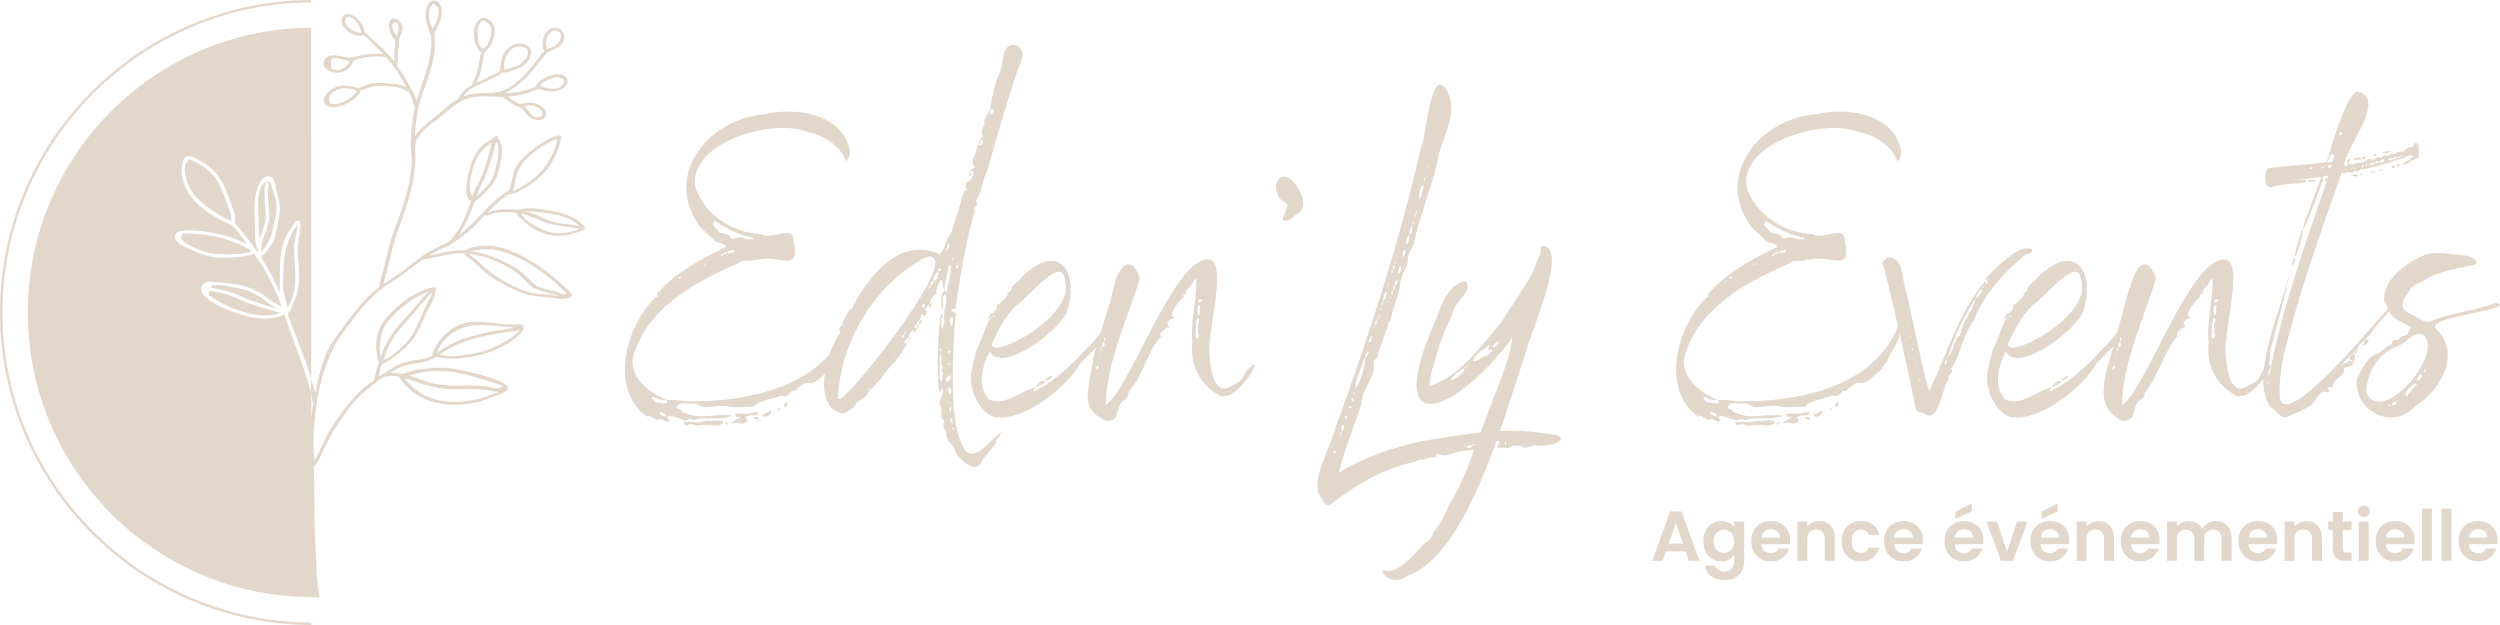 <?xml version="1.0" encoding="UTF-8"?> <svg xmlns="http://www.w3.org/2000/svg" id="Calque_2" data-name="Calque 2" viewBox="0 0 425.2 106.3"><defs><style> .cls-1 { fill: #e3d6ca; } </style></defs><g id="Calque_1-2" data-name="Calque 1"><g><g><g><path class="cls-1" d="M44.44,42.48c.03.1.05.21.07.31.04-.05.09-.1.13-.16.96-1.19,1.45-2.15,1.76-3.64.34-1.67.86-3.34.48-5.05-.13-.58-.38-1.12-.53-1.69-.18-.68-.3-1.96-1.39-1.13-.99.75-1.02,2.66-1.07,3.8-.05,1.2.14,2.39.14,3.59,0,.79.03,1.5.11,2.23.38-1.22.96-2.44,1.03-3.64.11-2-.43-3.89-.05-5.89.06-.32.67-.3.6.07-.38,1.94.15,3.8.07,5.75-.07,1.78-1.41,3.66-1.35,5.45Z"></path><path class="cls-1" d="M53.5,99.75c-.49-7.43-.53-17.86-.53-17.86h-.01s0-14.88,0-14.88c-1.06-4.18-3.74-10.81-4.56-13.41-.04-.02-.06-.03-.11-.05-2.74,1.18-5.9.54-8.63-.49-1.14-.43-5.54-2.13-5.45-3.95-.04-.07-.02-.17.04-.25.04-.13.09-.25.18-.38.52-.77,1.61-.53,2.39-.47,1.54.1,3.18.24,4.67.63,1.59.42,3.03,1.27,4.33,2.27.53.41,1.41.8,2.1,1.3-.25-.7-.51-1.4-.81-2.1-1.08-2.55-2.41-4.86-3.94-7.05-.26.26-.68.36-1.11.43-1.58.29-3.36.42-4.96.32-1.66-.11-3.22-.69-4.72-1.38-.81-.37-2.4-.98-2.61-2-.41-1.97,4.84-1.07,5.75-.94,1.83.25,3.62.75,5.31,1.5.29.13.76.3,1.21.5-.82-1.09-1.68-2.16-2.59-3.22-.04,0-.08,0-.11-.02-2.5-1.09-5.33-2.7-6.96-4.96-.79-1.1-1.34-2.41-1.47-3.76-.07-.7,0-2.54.83-2.92.64-.3,1.75.44,2.27.71,1.37.69,2.47,1.69,3.33,2.97.83,1.23,1.44,2.73,1.89,4.14.29.91.98,2.28.72,3.26-.01.05-.05.1-.09.13,1.44,1.68,2.77,3.37,3.99,5.14-.02-.16-.03-.32-.03-.48-.1-.35-.24-.7-.29-.95-.15-.82-.18-1.68-.16-2.51.03-1.52-.19-3.03-.07-4.55.1-1.22.61-4.62,2.44-4.48,1.04.08,1.01,1.33,1.2,2.07.43,1.69.86,2.92.54,4.69-.25,1.36-.43,2.99-1.01,4.26-.26.58-1.32,2.34-2,2.5-.02.02-.03.03-.05.05.16.07.16.23.07.35,1.21,1.86,2.29,3.82,3.19,5.94-.14-.96-.13-1.9-.1-2.92.05-1.78.03-3.53.5-5.26.39-1.46,1.29-2.82,2.2-4.01.1-.13.31-.16.45-.11h0s.03,0,.04,0c.08.02.2.06.22.16.31,1.53-.31,2.88-.35,4.39-.05,2,.39,4.04.2,6.03-.14,1.44-.52,2.63-1.15,3.92-.12.25-.36,1.02-.73,1.29.65,2.06,2.73,7.13,3.98,11.01l-.03-59.63C26.27,4.86,4.72,26.5,4.73,53.17c.01,26.67,21.59,48.29,48.24,48.39l1.18.05-.64-1.87Z"></path><path class="cls-1" d="M50.6,38.15c-1.77,2.44-2.32,4.85-2.39,7.87-.03,1.25-.17,2.55.08,3.78.18.87.51,1.72.6,2.62.04-.08.08-.16.12-.24.43-.89.81-1.64,1-2.62.22-1.2.26-2.34.19-3.56-.08-1.36-.24-2.77-.17-4.13.02-.41.63-3.19.58-3.72Z"></path><path class="cls-1" d="M42.03,42.23c-.59-.32-1.17-.61-1.78-.87-1.12-.48-2.29-.85-3.48-1.11-.91-.2-1.84-.32-2.77-.39-.52-.04-2.78-.35-3.02-.02-1.22,1.65,4.59,3.21,5.41,3.34.41.07,5.83.27,6.35-.53-.02-.02-.03-.03-.04-.05-.07-.14-.5-.29-.66-.38Z"></path><path class="cls-1" d="M37.54,31.86c-.48-1.07-1.24-2.02-2.07-2.83-.6-.57-1.17-.94-1.9-1.3-.29-.16-.6-.3-.92-.42-.36-.31-.61-.26-.74.15-.99.78-.25,3.1.17,4.07.51,1.17,1.29,2.04,2.23,2.88,1.49,1.32,3.22,2.38,5.03,3.21,0,0,0-.01,0-.02.22-.81-.46-2.19-.72-2.98-.3-.92-.69-1.88-1.09-2.76Z"></path><path class="cls-1" d="M45.83,51.68c-.91-.68-1.77-1.35-2.8-1.84-1.08-.52-2.17-.79-3.35-.97-.83-.12-2.21-.53-3.03-.34-.47-.17-.74-.05-.81.37,1.71.29,3.3.67,4.93,1.41,2.14.97,4.27,1.6,6.49,2.21-.52-.32-1.11-.6-1.43-.84Z"></path><path class="cls-1" d="M35.9,50.44c.3.35,1.02.65,1.43.87,1,.55,2.03,1.08,3.12,1.44,2.31.76,4.97,1.34,7.3.48-2.34-.63-4.6-1.23-6.84-2.23-1.75-.78-3.38-1.23-5.18-1.56-.36.45-.3.79.18,1Z"></path></g><path class="cls-1" d="M99.47,38.73s-.01-.03-.02-.04c-1.24-1.73-3.38-2.42-5.36-2.76-1.84-.32-4.16-.83-6.01-.22-1.71-.24-3.51-.17-5.1.42,1.11-1.16,2.25-2.28,3.59-3.14h0c.87.13,1.74-.52,2.47-.89,1.15-.59,2-1.32,2.96-2.19,1.69-1.54,3.04-4.17,3.47-6.44.01-.07,0-.12-.04-.17.01-.15-.16-.32-.37-.27-2.09.51-3.95,1.98-5.59,3.34-.75.62-1.4,1.38-1.84,2.26-.61,1.22-.42,2.68-1.15,3.82-.04,0-.08.02-.11.04-1.58.98-3.07,2.38-4.32,3.76-1.28,1.41-2.57,2.64-4.05,3.76,1.23-1.72,2.01-3.73,2.76-5.79.65-.21,1.26-1.04,1.67-1.42.96-.91,1.82-1.87,2.21-3.19.38-1.29,1.43-5.03.02-6.03.02-.03.03-.06.05-.09.21-.3-.3-.41-.48-.27-.91.68-1.94,1.18-2.7,2.06-.87,1.02-1.25,2.06-1.61,3.35-.25.88-1.31,5,.17,5.58-.86,2.55-1.85,5.04-3.76,6.93-1.36.76-2.84,1.24-4.14,2.15-1.75,1.22-3.35,2.68-5.14,3.82-.65.41-1.26.81-1.85,1.23.37-1.18,1.1-4.19,1.17-4.52.42-2.06,1-3.85,1.74-5.8,1.26-3.36,2.34-6.87,2.53-10.49.04-.82,0-1.64-.04-2.46.06-.06.1-.13.07-.23-.27-1.08,1.47-2.75,2.12-3.34.77-.69,1.67-1.19,2.44-1.88,1.75-1.56,3.48-2.97,5.88-3.19,1.46-.13,2.92.06,4.37.05,0,0,0,.02.02.02.51.44,1.1.79,1.66,1.15.41.27.83.47,1.3.55,0,.07.04.15.15.19.42.18.76.88,1.1,1.19.37.34.74.63,1.23.76.64.17,1.58.15,1.84-.62.32-.93-.45-1.56-1.15-1.92-1.06-.54-1.84-.38-2.95-.15-.05,0-.09.03-.12.05-.52-.11-.93-.38-1.39-.68-.3-.19-.59-.38-.87-.58.05,0,.09,0,.13,0,1.71-.15,3.56-.61,5.13-1.32,0,0,.01,0,.02-.01,1.21.35,2.44.7,3.66.18.73-.31,1.68-1.08,1.15-1.98-.56-.95-1.91-.73-2.77-.46-.98.3-2.15.95-2.6,1.95-1.71.73-3.48,1.01-5.28,1.06.96-.39,1.91-1.07,2.61-1.62,1.85-1.45,3.13-3.5,4.67-5.28.12-.03.22-.11.23-.21.05,0,.1,0,.15-.02.93-.39,1.89-.7,2.37-1.65.44-.88.09-2.01-.83-2.3-.95-.31-1.96.35-2.37,1.22-.33.69-.42,1.93-.01,2.66-1.26,1.46-2.35,3.17-3.73,4.5-1.02.97-3.02,2.55-4.52,2.5-.16,0-.24.08-.26.18-.11,0-.21,0-.32,0-1.54-.07-3.38-.04-4.89.53.13-.2.26-.39.42-.57.77-.86,1.92-1.23,2.93-1.72.75-.36,1.51-.73,2.25-1.11.31-.16.74-.36,1-.64.39.1,1.04-.15,1.32-.22.76-.2,1.54-.46,2.2-.91,1-.69,2.03-2.44.79-3.42-.02-.01-.03-.01-.05-.02,0,0,0,0-.01-.01-1.31-.72-2.64-.37-3.61.79-.48.58-.75,1.31-.86,2.06-.05.34-.22.95-.12,1.36-.03.02-.06.04-.08.07-.35.47-1.14.64-1.64.89-.79.4-1.58.81-2.38,1.19.41-.73.66-1.52.86-2.35.12-.49.19-.99.28-1.49.06-.33.08-1.18.39-1.41.08-.06.1-.13.09-.19,1.25-.9,2.44-4.37.51-5.25-.01,0-.03,0-.04,0-.01-.02-.02-.04-.04-.05-.9-.86-1.93.13-2.25,1.07-.41,1.23-.18,3.34.8,4.27.08.08.17.13.26.16-.28.53-.3,1.39-.39,1.87-.22,1.18-.48,2.42-1.13,3.44-.07.1-.04.19.02.25-.52.25-.99.5-1.42.94-.45.46-.72,1.1-1.17,1.55-1.65.98-3.1,2.47-4.61,3.61-.68.51-1.91,1.54-2.59,2.65,0-.27.01-.54.04-.82.17-2.21.49-4.36,1.25-6.46,1.18-3.26,2.47-6.54,2.01-10.09.05-.06.07-.12.03-.18.54-1.18,1.26-2.28,1.25-3.65,0-.82-.46-2.09-1.48-1.87-1.09.24-1.34,1.79-1.29,2.72.04.7.23,1.34.47,1.99.12.33.17.75.41,1,.49,3.78-1.06,7.08-2.19,10.56-.08.26-.15.51-.22.77-.19-.59-.42-1.16-.75-1.77-.67-1.28-1.47-2.54-2.25-3.75-.1-.16-.21-.3-.32-.46.08-.11.09-.26-.09-.34.33.16.24-1.8.25-2.09.04-.61.26-1.35.15-1.97.31-.99,1.02-1.98.28-2.96-.37-.49-1.16-1-1.68-.44-.66.71-.09,2.16.28,2.81.23.41.28.23.44.65.18.46.02.87-.02,1.34-.07.76,0,1.55-.09,2.32-.63-.82-1.32-1.58-2.08-2.3-.74-.69-1.51-1.33-2.23-2.05-.25-.25-.43-.45-.7-.62,0,0,0-.01,0-.02-.18-1.12-.91-2.23-1.89-2.81-.66-.39-1.59-.51-1.94.35-.39.97.36,1.89,1.1,2.38.49.33,1.8.98,2.39.5.84.46,1.76,1.62,2.44,2.24.36.33.7.67,1.04,1.01-1.06-.1-2.19-.01-3.24.12-.94.12-1.71.57-2.67.5-1.06-.08-3.54-1.07-4.16.55-.52,1.36,1.3,2,2.25,2.03,1.18.04,2.4-.85,2.75-2.04.35-.09.69-.26,1.08-.37,1.24-.36,2.91-.45,4.17-.28.09.01.17-.02.23-.06.58.64,1.13,1.31,1.62,2.05.68,1.04,1.38,2.1,1.97,3.21-1.23-.66-3.01-.7-4.3-.76-.64-.03-1.27-.04-1.9.1-.67.14-1.38.67-2.03.73-.05,0-.1.02-.14.04-1.2-.47-2.58-.66-3.8-.13-.78.34-2.36,1.55-1.85,2.62.52,1.09,2.44.76,3.26.41,1.05-.45,2.54-1.36,2.95-2.51.93-.2,1.76-.77,2.79-.79,1.39-.01,3.86.04,5.03.93.09.07.21.07.31.03.44.9.8,1.82,1.02,2.79-.23,1.05-.38,2.11-.48,3.21-.09,1.03-.2,2.08-.19,3.11.01.8.2,1.59.19,2.39-.02,3.71-1.26,7.46-2.55,10.88-.74,1.96-1.32,3.74-1.74,5.8-.35,1.7-1,3.4-1.26,5.11-.62.47-1.22.98-1.83,1.56-1.56,1.51-2.84,3.28-4.12,5.03-2.1,2.86-3.46,3.89-4.93,11.4-.18-.73-.42-1.58-.71-2.47v2.64c.16.63.29,1.23.36,1.75-.01.06-.02.12-.03.18-.84,4.88-.42,8.06-.41,8.47.01.41.03.82.04,1.23.04,1,.07,1.97.05,2.99-.03,2.29-.07,4.57-.05,6.87.02,2.31.18,4.64.3,6.95.11,2,.07,4.06.58,6,.12.46.63.15.61-.13,0-.02,0-.05,0-.08,0-.02-.01-.04-.02-.05-.46-2.07-.48-4.26-.58-6.37-.11-2.3-.28-4.62-.26-6.92.02-2.81-.07-5.63-.11-8.44.01-.04.01-.08,0-.13-.02-.06.63-.76.7-.87.33-.5.54-1.08.81-1.61.64-1.28,1.21-2.6,1.99-3.81,1.3-1.99,2.72-4.22,4.48-5.84,1.19-1.1,2.57-2.2,4-3.15.05.02.11.02.19,0,.72-.18,1.49-.14,2.29,0,0,.02,0,.05.02.08,1.94,2.86,4.74,4.39,8.13,4.66,1.88.15,3.84-.03,5.67-.52,1-.27,1.93-.7,2.9-1.05.55-.2,1.07-.29,1.5-.68.12-.06.22-.14.28-.26.83-1.47-6.75-3.05-7.58-3.25-1.72-.42-3.46-.57-5.23-.44-.97.07-1.95.18-2.91.37-.74.15-1.43.48-2.16.66-.72-.16-1.44-.25-2.13-.2.47-.28.93-.55,1.4-.8,1.93-1,4.62-.61,6.4-1.91,1.56.32,2.81.4,4.46.2,1.73-.22,3.44-.53,5.07-1.17,1.32-.52,2.7-1.18,3.8-2.08.45-.37,2.04-1.62,1.51-2.33-.15-.2-.3-.13-.54-.19-.28-.07-.79.06-1.05.07-.63.02-1.26-.05-1.89-.1-1.93-.16-3.93-.59-5.86-.29-2.6.4-5.45,2.95-6.11,5.52-.02.07,0,.11.02.16-1.16.71-2.81.66-4.08.95-1.03.24-2.03.69-2.92,1.26-.68.44-1.39.89-2.09,1.36.11-.48.14-1.03.27-1.46.07-.25.15-.48.23-.73.47.02.98-.39,1.32-.64,1.29-.92,2.58-1.86,3.6-3.08,1.06-1.27,1.77-2.87,2.4-4.39.59-1.41,1.93-3.09,1.87-4.69,0-.23-.31-.29-.47-.17,0,0,0,0,0,0-2.94.44-6.15,3.02-8,5.2-.93,1.1-1.44,2.22-1.61,3.63-.08.66-.14,1.27-.05,1.93.05.35.17,1.5.42,1.92-.14.48-.27.96-.42,1.43-.06.19-.23,1.41-.4,1.58-.04.04-.06.08-.07.12-1.22.87-2.39,1.83-3.34,2.9-1.68,1.89-3.36,4.18-4.55,6.41-.67,1.26-1.2,2.59-1.9,3.84-.07.12-.21.28-.37.47.13-.15,0-1.02,0-1.23,0-.43-.06-2.85-.03-3.63.03-.77.32-3.59.4-4.22.09-.71.21-1.42.35-2.12.73-3.87,2.4-8.03,3.66-9.72,1.71-2.29,3.3-4.71,5.35-6.71.53-.51,1.06-1,1.61-1.46.22.09.45-.12.39-.3.44-.34.89-.66,1.39-.94.89-.5,1.74-1.1,2.55-1.73.95-.73,1.88-1.45,2.84-2.11,2.4-.37,4.61-1.16,7.06-1.07.21.51.85.78,1.26,1.1.84.68,1.55,1.51,2.38,2.19,1.56,1.29,3.47,2.24,5.3,3.06,1.61.72,3.14.99,4.89,1.09,1.04.06,2.83.54,3.95.14.14-.01.29-.06.43-.14.07-.06.15-.14.14-.23-.08-.56-.77-.99-1.11-1.32-.48-.46-.94-.95-1.45-1.38-1.75-1.49-3.68-2.86-5.71-3.94-1.72-.91-3.8-1.78-5.77-1.85-1.07-.04-3.14,0-4.12.78-2.18-.12-4.13.46-6.2.88.77-.48,1.56-.91,2.42-1.28.26-.11.52-.24.78-.37.09.01.19,0,.26-.07.06-.05.11-.11.17-.17,1.5-.83,2.94-1.96,4.12-3.14.61-.61,1.2-1.24,1.8-1.87.09.08.24.12.37.07,1.56-.68,3.3-.67,4.94-.46,0,0,0,0,.01.01.26.62.99,1.19,1.44,1.59.9.8,2.08,1.49,3.2,1.89,2.47.89,4.54.35,6.88-.57.23-.09.23-.3.11-.42ZM87.73,30.37c.29-1.39.9-2.49,1.91-3.45,1.41-1.33,3.32-2.73,5.21-3.31-.41,1.87-1.47,4.09-2.74,5.47-.67.73-1.51,1.5-2.33,2.04-.58.38-1.79,1.17-2.63,1.35.36-.65.4-1.3.57-2.1ZM84.41,24.07c.87.98.02,3.95-.23,4.97-.29,1.17-.81,2.12-1.65,2.96-.33.33-.89.99-1.41,1.25.23-.67.45-1.32.8-1.98.37-.7.68-1.32.93-2.07.3-.88.58-1.76.87-2.64.25-.76.37-1.71.69-2.49ZM80.09,32.86c-.63-1.48.33-4.38.94-5.8.56-1.3,1.59-2.07,2.66-2.82-.41,1.05-.58,2.31-.91,3.32-.33,1.01-.64,2.08-1.12,3.03-.34.66-.75,1.23-.98,1.94-.08.25-.17.51-.25.76-.12-.07-.24-.21-.33-.42ZM91.01,18.08c.3.12.63.27.88.49.56.49.52,1.28-.36,1.37-1.23.12-1.57-1.32-2.41-1.86.64-.13,1.22-.26,1.89,0ZM93.56,13.4c.29-.11.57-.2.88-.24.65-.09,1.99.16,1.27,1.21-.82,1.22-2.75.62-3.94.27.41-.58,1.2-1.02,1.79-1.24ZM94.6,5.21c1.32.24.75,1.77.12,2.34-.47.43-1.07.54-1.63.78-.02,0-.02.02-.04.02-.53-1.11.19-3.39,1.55-3.15ZM86.65,8.72c.77-.87,1.72-1.09,2.73-.56,1.21.98-.44,2.54-1.27,2.96-.48.24-.99.4-1.5.53-.22.06-.43.11-.65.16-.24.06-.3-.01-.17-.23-.26-.86.33-2.24.87-2.86ZM81.23,5.97c-.03-.31-.03-.6.02-.9.07-.42.53-2.17,1.4-1.35.03.03.06.05.1.06.02.03.06.05.11.08,1.6.73.08,4.86-.94,4.33-.45-.24-.65-1.79-.69-2.22ZM73.12,3.67c-.11-.51-.17-1.04-.12-1.57,0-.4.12-.76.35-1.09.16-.45.39-.49.69-.14,1.26.77.2,2.84-.45,4.11-.01-.06-.03-.11-.04-.15-.15-.4-.33-.74-.43-1.16ZM61.33,5.57c-.09.12-.9-.19-1.03-.24-.25-.1-.49-.23-.71-.4-.47-.35-1.14-1.09-.8-1.75.33-.65,1.04-.16,1.44.18.62.54,1.09,1.31,1.23,2.12-.05.02-.09.05-.12.09ZM56.39,11.63c-.27-1.36,0-1.93.81-1.7.32.03.63.07.94.14.44.08.91.27,1.36.3-.44,1.02-2.15,2.15-3.11,1.25ZM67.08,5.57c-.17-.31-.54-1.39-.27-1.59,1.13-.87,1.01,1.12.86,1.64-.04.16-.1.31-.17.46-.14-.14-.3-.28-.43-.5ZM58.83,17.09c-.36.21-.72.38-1.12.49-.36.1-.73.14-1.11.11-.4.02-.59-.17-.59-.6-.21-.61-.07-.77.39-1.21.48-.46,1.07-.74,1.72-.83.91-.13,1.78.07,2.61.42-.38.68-1.29,1.26-1.91,1.61ZM72.2,63.26c1.85-.24,3.71-.25,5.54.11,1.86.36,3.71.97,5.52,1.51.37.11.75.21,1.12.34.41.16,1.64.32.78.69-.69.29-1.79-.06-2.53-.18-3.06-.48-6.13.24-9.18-.56-1.22-.32-2.54-.87-3.89-1.27.86-.25,1.72-.54,2.64-.66ZM72.3,65.43c1.7.48,3.41.78,5.19.78,1.84,0,3.57-.15,5.4.13.32.05,1.13.27,1.89.35-.29.1-.58.18-.82.27-.71.28-1.42.57-2.15.78-1.9.54-3.95.73-5.91.54-2.91-.28-5.36-1.67-7.12-3.98,1.23.33,2.45.84,3.51,1.14ZM88.23,55.94c.05.03.08.06.09.1.04.32-1.03,1.14-1.25,1.32-.5.41-1.02.69-1.59.99-1.2.62-2.4,1.14-3.71,1.5-1.38.38-2.86.59-4.3.71-.95.07-1.8-.06-2.68-.23,3.76-2.83,8.63-3.41,13.15-4.11.16-.03.26-.14.28-.26ZM81.47,55.29c.5.01,4.39.15,6.07.46-4.6.71-9.43,1.39-13.23,4.29.98-2.96,4.21-4.81,7.16-4.75ZM73.5,49.76c-.19.94-.86,1.8-1.25,2.65-.62,1.36-1.13,2.75-1.87,4.07-.63,1.12-1.42,2.07-2.41,2.9-.42.35-2.01,1.8-2.73,1.77.4-1.2.88-2.35,1.54-3.45.94-1.55,2.2-2.82,3.39-4.18,1.05-1.2,2.09-2.7,3.33-3.77ZM64.72,57.7c.21-1.57.87-2.69,1.94-3.82,1.49-1.58,3.91-3.55,6.2-4.23-.93.88-1.74,1.96-2.56,2.9-1.15,1.32-2.4,2.56-3.43,3.99-.9,1.25-1.63,2.66-2.11,4.12-.29-.84-.12-2.38-.04-2.95ZM80.53,42.64c.45-.07.9-.15,1.36-.22,1.52-.18,2.87.12,4.31.61,2.82.97,5.38,2.68,7.69,4.58.64.52,1.23,1.12,1.83,1.68.35.33.94.59.28.78-.33.09-1.36-.46-1.7-.56-.77-.22-1.55-.36-2.32-.6-1.19-.37-1.77-1.25-2.64-2.07-.75-.71-1.61-1.28-2.51-1.77-2.1-1.14-4.47-2.08-6.85-2.37.14-.04.32-.06.55-.07ZM87.54,46.11c1.06.71,1.78,1.69,2.72,2.52.55.48,1.22.66,1.92.87,1.01.29,2.02.58,3.03.87-.69-.07-1.42-.24-1.96-.27-1.41-.08-2.76-.17-4.09-.67-2.78-1.04-5.34-2.61-7.5-4.66-.48-.46-1.06-.85-1.53-1.31-.14-.1-.24-.19-.31-.28,2.65.3,5.52,1.46,7.73,2.93ZM90.09,35.95c.97,0,1.92.19,2.88.31,1.93.24,4.12.69,5.53,2.16-1.47-.26-2.98-.3-4.42-.69-1.47-.4-2.74-1.28-4.19-1.66-.17-.04-.34-.08-.52-.12.24-.01.5,0,.71,0ZM93.67,39.53c-.92-.21-1.72-.61-2.53-1.08-.65-.38-2.27-1.25-2.44-2.05,0-.01,0-.02,0-.03,1.04.23,1.97.6,3,1.06,2.21.99,4.54,1.02,6.86,1.5-1.58.6-3.1,1-4.87.6Z"></path><path class="cls-1" d="M52.97,106.3v-.42C23.99,105.78.43,82.19.42,53.18.4,24.17,23.93.55,52.91.41v-.41C23.7.13-.02,23.94,0,53.18c.02,29.24,23.76,53.02,52.97,53.12Z"></path></g><g><path class="cls-1" d="M111.8,49.97c0-.15.07-.22.14-.22,3.13-3.53,7.39-5.7,11.59-7.78-.55-.89-1.69-.41-2.3-1.37-.72-.58-1.28-1.28-2.02-1.8-6.65-8.85,1.13-18.58,10.87-19.37,5.31-1.26,13.27-.11,14.47,6.26.11.43-.22,1.5-.65,1.73-.99-2.64-3.64-4.36-6.55-4.97-5.64-2.38-19.91,1.58-19.15,9.07,1.31,4.84,6.36,8.13,11.23,8.28,1.5,1.02,4.58-1.05,5.4.29,1.57,6.97-2.01,2.99-6.05,4.1-.07,0-.14-.07-.22-.07-.98.58-2.31-.17-3.1.72-7.41,3.15-15.73,7.75-17.86,16.2-.26,3.49,2.88,5.78,5.76,6.98-.72.07-1.37,0-1.94-.43-.19-.04-.35-.14-.5.07,0,.07,0,.22.07.22.25.14.48.67.79.65.62-.29,1.24.46,1.73-.14-.07-.15-.14-.22-.14-.36.97,0,2.07-.03,2.95.22,10.46.24,24.04-2.33,27.94-13.39.62,2.64-1.09,4.32-2.02,6.27.07.22-.14.43-.29.58-.42.41-.59,1.04-1.01,1.37-1.04.68-1.85,2.02-3.17,2.09-.86-.29-1.37.36-1.94.72-.36.22-.58.79-1.15.58-.41.43-.88,1.18-1.73.79-1.51.65-3.64.69-4.75,1.87-1.44,0-3.15.31-4.68-.07-1.3-.19-2.57.32-3.96.14-.68-.2-1.14-.77-1.87-.57-.81.16-2.04-.42-2.52.43-.41.57.56.36.72.79.14.22.43.36.72.43,2.53,1.17,5.31-.08,7.99.43-2.21.81-4.44.12-6.7.72-.36-.29-.79-.22-1.15.07-1.08-.04-2.27-1.07-3.38-.58-.22-.46-.68-1.02-1.22-.79-.04.48.78.76,1.22.72.17.3.87.76.22.86-.69,0-1.11-.75-1.73-.29-.56,0-1.54-1.17-1.8-.5v-.07c-6.61-4.5-3.55-15.92,1.66-20.45,0,.07.07.14.14.22,0-.34.37-.22.22-.5,0,.07-.07.14-.07.29h-.29c0-.22,0-.36.07-.43ZM110.22,71c-.14.14-.07-.07-.14-.14v.07c.07,0,.07.07.14.07ZM110.43,67.4h.07v-.07l-.07.07ZM113.24,49.04v.07h.07l-.07-.07ZM114.03,68.48h.07v-.07l-.07.07ZM114.61,48.03c.07-.15.07-.22.14-.29.07,0,.29.07.14-.15-.07.07-.07.15-.14.22-.07,0-.29-.07-.14.22ZM115.11,71.93h.07v.07l-.07-.07ZM115.76,47.09c-.07,0-.22,0-.22.07-.39.36.24.44.29,0l-.07-.07ZM118.93,71.79c.71-.02,1.23-.36,1.94-.14.57-.18,1.74-.3,2.16.14-.07.07-.07.22-.14.22-.66.69-1.88.18-2.66.29-.9-.21-1.65.41-2.52-.15-.48-.12-.9.44-1.3,0-.64-.7,2.11-.23,2.52-.36ZM117.06,46.23v.07h.14l-.14-.07ZM119.36,44.79c-.07,0-.14.07-.14.07,0,.07.07.14.07.22,0,0,.07-.07.14-.07-.07-.07-.07-.14-.07-.22ZM119.79,44.93c-.07,0,.07.15.07.22q.07-.07.07-.15c.07-.07.07-.22.07-.36.07-.07.29,0,.14-.15-.07.07-.07.15-.14.15-.07.14-.14.14-.22.29ZM127.86,40.39c-2.31-.42-4.38-1.6-6.34-2.81-.14.22-.22.43-.29.65.43.5.86,1.01,1.3,1.44.36-.07.72.15,1.01.15.59.03.8,1.05,1.37.72,1.11-.54,2.09.52,3.24.07-.07-.22-.22-.22-.29-.22ZM121.52,43.78l.07-.14-.14.07.07.07ZM122.1,43.64l-.07.07h.14l-.07-.07ZM122.67,43.27l-.07.15c.2.08.44.15.43-.22.22,0,.5.07.58-.29.55.23,1.63.11,1.22-.43-.4.28-.93.05-1.22.43-.22,0-.5,0-.58.29-.07,0-.22,0-.36.07ZM123.61,72.22c-.22.12-.23-.14-.22-.29.14-.14.36-.14.5-.14-.14.14-.22.29-.29.43ZM123.97,71.57c.22.22,0,.14-.07.22,0-.07.07-.15.07-.22ZM125.19,70.85c-.62-.83,1.14-.41,1.58-.5.78.22,1.52-.57,2.23-.14-.38.83-1.5.09-2.09.72-.29.22,0,.22.07.29.14.22.22.36.07.43-.7.87-1.61-.06-2.38.36,0,.07-.07,0-.14-.07v-.07c.38-.41.92-.57,1.44-.86-.22-.22-.58,0-.79-.14ZM129.01,71c.21.75-.48.25-1.01.07.43-.22.72-.22,1.01-.07ZM131.17,70.06c.06.47-1.45,1.32-1.44.43.43-.22.86-.29,1.22-.65.08.08.13.14.22.22ZM130.16,69.99l-.14-.07.07-.07.07.14ZM132.47,69.7c-.07,0-.14-.07-.22-.07.14-.07.22-.22.29-.29q.07.07.14.14c0,.15-.07.22-.22.22ZM133.62,69.2h-.14c-.42-.31.21-1.02.5-.72,0,.22-.14.5-.36.72ZM137.22,64.16l.14.07-.07-.15-.07.07ZM140.1,63.08h-.07.07Z"></path><path class="cls-1" d="M143.41,70.35c-5.47-1.03-2.88-10.44-.65-13.54.07,0,.22-.22.14-.29-.36-.58,0-.94.36-1.3.07.07.07.14.14.22,0-.07.07-.14.14-.22,0-.07.29,0,.07-.22,0,.07-.07.14-.07.22h-.29c.24-1.02.82-2.13,1.66-2.81.07.07,0,.29.22.14-.07,0-.14-.07-.22-.07,2.53-5.25,8.17-12.46,14.91-9.22,1.01-.9.98-2.64,1.94-3.53.07,0,0,.29.22.14-.07-.07-.14-.07-.22-.14.56-2.14,1.44-4.27,1.94-6.48.18-.36.14-.93.65-.86.53-.16-.45-.44-.14-.72.14-.29-.07-.72.43-.79.54.11,1.49-2.42.43-1.66-.11-.71,1.22-.49.5-1.15-.51-.65.27-1.56.36-2.23.32-.44.08-1.06.58-1.3h-.07c.26.57.92-.26.72-.5-.07-.15-.29-.22-.43-.36h.07c-.04-.34.54-.22.29-.65-.14-.5-.14-1.01.14-1.44.14-.29.36-.5.14-.87.01-.27.7-1.56.86-1.87,0-.07.14-.07.22-.14-.25,1.65,1,.05.29-.15-.07.07-.22.15-.36.15.32-2.18.7-4.13,1.58-6.19.87-1.41.17-5.49,2.95-4.82,1.66.86.82,2.95.14,4.25-1.88,5.73-3.58,11.54-5.18,17.28-.92,1.43-.69,3.22-1.73,4.61-.33.42.4.97-.22,1.3-.22.22-.36.43-.14.72,0,.07.07.14,0,.14-1.65,5.51-2.45,11.05-3.31,16.63-.23-.06-.46-.25-.65,0,0,.07.07.14.07.29,0,0,.07,0,.07.07.58.22.79.43.58.79-.39,3.29-.42,6.64-.5,10.01.08,4.31-.09,9.26,2.23,13.03,2.15,1.41,4.15-2.17,5.83-3.1h-.07c.25.78-.88.73-.58,1.51-.83,1.25-2.1,2.4-2.74,3.74-1.09,1.48-3.66-.96-4.25-2.16-.24-1.17-1.5-1.73-1.51-2.88.14-.75-.83-1.33-.36-2.02.07-.07,0-.29-.07-.36-.88-.77-.1-1.63-.5-2.38-.71-1.2.83-1.9.22-3.31-1.23,5.33-.75-15.84.14-12.02-.46.11-.43,1.82-.07,2.09.22-.72.58-1.37.07-2.09.07-.07.22-.15.22-.15-.04-1.32.58-2.41.22-3.67-.89.53-.16,1.69-.5,2.52-.22,0-.22-.14-.22-.29.13-.97-.32-2.2.58-2.88.14.07.29.22.43.14-.09-.7,1.37-4.87.22-4.39-.05,1.45-.82,2.85-.65,4.25q-.36-.5-.36-1.51c0-.07-.22-.22-.29-.29-.41.74-.9,1.48-.79,2.45-.58.36-1.01.87-1.08,1.59-.14,0-.22.14-.29.29h.07c-.34.23-.83.92-.29,1.08,0,.22-.07.43-.22.65-.14.07-.22.14-.36,0-.31-.67-.6.44-.58.79v-.07c-.14.07-.22.14-.29.29h.07c-.36.07-.29.36-.36.58h.07c-.17.03-.74.46-.29.5.07.07.22.07.29.07h-.07c.07.36-.14.65-.5.79-.07-1.09-.86.39-.86.87h.07c-.34.1-1.31.87-.5.94.37.06-.05.53-.22.65-.96,2.09-3.03,3.53-4.11,5.47-.72.5-1.08,1.37-1.87,1.8,0-.29-.26-.39-.43-.14l.07.07h.36c-.15,1.05-1.35,1.74-2.23,2.23,0,0,.07-.22-.14-.07.07,0,.14.07.22.07-.58.94-1.37,1.51-2.38,1.87ZM142.9,67.83c2.26-.94,21.77-25.73,14.62-24.12-8.59,4.53-14.58,14.21-14.98,23.91-.07.07.07.22.07.29.07-.07.22,0,.29-.07ZM144.49,53.72l.07-.07-.14.07h.07ZM144.78,53.21v-.07h-.07l.07.07ZM145.86,51.48h.07v-.07l-.07.07ZM147.59,49.04c0-.28.38-.08.22-.36-.07.07-.07.14-.07.22-.07.07-.29,0-.14.15ZM148.67,47.67v-.07h-.07l.07.07ZM152.19,60.56c0,.07-.07.14-.07.22-.07,0-.29,0-.14.22.07-.07.07-.14.14-.22.07-.07.29,0,.07-.22ZM153.35,57.17c-.16.48.6.08.43-.29.07-.07.14-.14.22-.22,0-.07-.07-.14-.07-.22-.16.09-.13.28-.14.43-.14.07-.29.22-.43.29ZM154.5,55.66v-.07l-.07.07h.07ZM154.86,57.68c0,.07-.07.14-.14.22,0-.07-.07-.14-.07-.22-.07-.07,0-.14,0-.22h-.07.29v.22ZM155,57.24c.14.22-.07.14-.14.22.07-.07.07-.15.14-.22ZM155.29,56.81c-.14-.22.07-.14.14-.22-.07.07-.07.15-.14.22ZM155.29,53.43h.07l-.07-.07v.07ZM155.79,52.56v.07h.07l-.07-.07ZM155.94,55.8h.07v-.58h-.07.36-.07c0,.22.07.5-.29.58ZM156.73,54.87c-.07.15-.29.29-.5.36h.07v-.58h-.07c.22,0,.29-.14.29-.29v.07c.29,0,.36.22.22.43ZM157.02,51.7c-.22.14-.22.36-.14.57.37.26.69-.68.14-.57ZM156.95,50.69v-.07l-.07.07h.07ZM157.52,49.9v-.07h-.07l.07.07ZM157.74,52.85c.14.14-.07.14-.07.14,0-.07.07-.07.07-.14ZM158.17,48.6c.43-.14.58-.43.58-.86h.29c.07.07,0,.29.22.14-.07-.07-.14-.07-.22-.14,0-.22.43-.29.43-.36-.14-.43.22-.86.07-1.29,1.13.16,0-1.16.07,0-.47.36-.91,1.02-.86,1.66-.36.14-.58.43-.5.86-.36.07-.29.29-.29.58-.07,0-.29-.07-.14.14,0-.07.07-.14.07-.22.36-.07.29-.29.29-.5ZM158.24,52.2c0,.07-.14.15-.22.15,0-.07-.07-.15-.07-.22-.07-.07,0-.15,0-.22h-.07c.22,0,.29-.15.29-.29h.29c0,.22,0,.43-.22.57ZM158.6,51.41c.14.22-.07.14-.14.22.07-.07.07-.15.14-.22ZM159.83,60.92c.13.64-.39,4.63.5,3.74-.22-.5.29-1.08-.14-1.58-.07-.07,0-.22,0-.29.22-.22.22-.43,0-.72-.27-.55.17-1.25-.22-1.73-.14.14-.07.36-.14.58ZM160.04,59.26s-.07-.07-.07,0c-.17.07-.09.8.14.36,0-.07,0-.22-.07-.36ZM159.97,45.15h.07l-.07-.07v.07ZM160.33,57.03h-.07v.07l.07-.07ZM161.34,41.26c-.11.43-.33.75-.36,1.22-.07.07-.29,0-.14.22.45-.6.85-.52.5-1.44ZM161.7,64.44c.3-1.3-1.23-.22-.65.58.22-.15.43-.36.65-.58ZM161.05,61.71c.07.07.14.07.22.15-.02.23.28.28.43.14-.07,0-.07-.07-.07-.07-.14,0-.29-.07-.43-.07,0-.07.07-.29-.14-.15ZM161.48,66.97c.51.02.37-.98-.14-1.15-.14.43-.22.79.14,1.15ZM161.48,59.69c-.14,0-.22.07-.22.29.07,0,.14.07.14.07.14-.07.22-.14.29-.22-.07-.07-.14-.14-.22-.14ZM161.41,68.33c-.07,0-.14.07-.14.07,0,.07.07.14.07.22.07,0,.07-.07.14-.07,0-.07-.07-.14-.07-.22ZM161.77,69.34c0-.07-.07-.15-.07-.15-.23.17-.27.61-.07.87.22-.22.14-.5.14-.72ZM162.06,54.15c-.07-.14-.22-.29-.29-.22-.41.09-.32,1.41.14,1.44.28-.35.09-.87.14-1.22ZM161.84,71.21c-.07-.07-.14-.07-.22-.07-.17.36.12.54.36,1.01.07-.5.07-.79-.14-.94ZM161.63,40.76h.07l-.07-.07v.07ZM161.92,43.71c-.1.18-.05.39,0,.65.07-.15.14-.29.14-.36-.07-.07-.07-.22-.14-.29ZM161.84,51.12c.1.21.23-.08.07-.22,0,.07-.07.14-.07.22ZM162.06,72.73c-.07,0-.07.07-.14.07.07.07.14.22.22.29q.07-.07.14-.14c0-.14-.07-.22-.22-.22ZM162.49,49.61v-.07h-.07l.07.07ZM163,45.29c.15-.61-.71,0-.22.43.07-.14.14-.29.22-.43ZM163.28,42.84v.14l.07-.07-.07-.07ZM163.57,41.33l.07-.07h-.14l.07.07ZM163.93,39.67c.07,0,0-.07,0-.07-.18.11-.15.15-.07.29.07-.07.07-.14.07-.22ZM164.65,37.66v.07l.07-.07h-.07ZM165.08,29.88s-.07.07-.14.07l-.07-.07c-.07-.29-.07-.5.22-.65v.65ZM166.38,26.64v-.07h-.07l.07.07ZM166.81,23.69h-.07c-.03.31.14.77-.29.86h.07c0-.29-.14-.65.29-.86ZM167.75,22.11l-.07.14.14-.07-.07-.07ZM170.05,73.73h.07c0-.15.07-.22.22-.22v-.07c0,.22-.07.29-.29.29ZM170.48,73.3c.14.15-.07.15-.14.15v.07c.07-.07.07-.15.14-.22Z"></path><path class="cls-1" d="M172,49.18c.17-1.01,1.32-1.06,1.66-1.94,6.16-6.18,9.99-1.45,7.85,5.69-.91,2.91-11.1,10.89-13.18,6.84-1.28,2.52-2.24,5.95-.07,8.21,2.71,1.14,5.41-1.56,7.92-2.16v-.07c-.1.31-.49.54-.36.79.07,0,.14.07.14,0,3.54-1.82,6.41-4.51,9-7.42.24-.34,1.08-.4,1.15,0-.12.51-.67.14-.79.65,0,.15-.07.36-.14.36-.5.36-.65,1.01-1.22,1.22-.07-.07,0-.29-.22-.07.07,0,.14,0,.22.07-1.88,4.06-9.45,10.13-14.4,9.65-2.39-.34-3.92-3.21-4.32-5.4-.4-2.01.41-3.97.79-5.98.87-1.68,1.42-3.46,2.16-5.19.14,0,.29-.07.29-.29.14,0,.22-.14.29-.29h.36q0-.07.07-.15c-.07,0-.22-.07-.22-.07-.07.07-.14.14-.22.29-.14,0-.29.07-.29.22h-.29c-.02-1.04,1.42-.9,1.37-1.94,0-.29.07-.5.43-.5.07-.07.14-.07.14-.07.42-.59,1.28-1.09,1.37-1.87.29-.07.43-.29.5-.58ZM167.97,54.29c.07,0,.14-.07.22-.15v.29c-.07-.07-.14-.07-.22-.14ZM181.15,47.74c-.42-4.84-6.54,3.3-8.28,4.18-1.89,1.79-3.03,4.18-4.18,6.48-.56,3.09,14.34-4.51,12.46-10.66ZM169.98,51.27v.07l-.07-.07h.07ZM169.98,52.42v-.07h-.07l.07.07ZM171.28,49.61c.22-.14.14.07.22.15-.07-.07-.14-.07-.22-.15ZM177.83,64.66c-.23.56-1.05,1.15-1.66,1.08v.07c.36-.72.94-1.01,1.66-1.15ZM178.63,63.94c0-.07.14,0,.22,0v.14c-.29.29-.5.65-1.01.58.14-.36.5-.5.79-.72ZM186.83,58.76c-2.09,1.79-3.87,4.19-6.12,5.69-.43-.41.47-1.06.72-1.44,2.56-2.31,4.67-5.03,6.77-7.7.07.07,0,.29.14.14,0,0-.07-.07-.14-.07v-.29c2.58-3.95.23,1.61-1.37,3.67ZM187.99,55.73c-.14-.22.07-.14.14-.14l-.07-.07c0,.07-.07.14-.07.22ZM188.06,55.52c.07,0,.29,0,.14-.15,0,.07-.07.15-.07.22l-.07-.07ZM188.35,54.72c.07.07.14.14.14.22.07-.07.07-.14.14-.22h-.29ZM188.63,54.72c.14,0,.22-.14.29-.29-.14,0-.22.15-.29.29ZM189.21,53.93h-.29v-.07.57c.29-.07.29-.29.29-.57v.07ZM189.21,53.93v-.36.07c.07,0,.14,0,0,.22v.07Z"></path><path class="cls-1" d="M199.36,53.21v.5c-.07.07-.29,0-.07.22,0-.07,0-.14.07-.22.81.67-.43.39-.58.87-.68.45.32.86-.07,1.15-.79-.07-.72.72-1.3.86v.58h.07c-2.36,2.63-3,6.62-5.33,9.22-.36.59-.32,1.44-1.08,1.73-.79.44-.65,1.44-1.15,2.16.15,1.18-1.83,1.81-2.66.79-3.46-1.56-2.03-5.58-1.58-8.43.72-4.68,2.68-9.11,3.74-13.68.57-3.29,2.87-6.24,4.46-1.59-2.2,7.03-5.65,14.16-5.83,21.6,4.26-3.14,11.33-24.24,17.14-24.84,4.2-.57-.31,13.38.58,16.71.13,2.02.75,6.62,3.67,4.82,1.8-.94,1.58-.86,2.66-2.74,3.89-3.89-2.14,6.61-5.04,4.1-3.11-1.67-4.71-5.31-4.25-8.71,0,0,.07-.07,0-.14-.4-3.59.81-7.25.65-10.66-.19-.16-.39.12-.43.29-.25.78-1.32,1.28-1.3,2.16h.07c-.58.07-.58.14-.5.57-.79.65-1.66,1.87-1.94,2.66ZM186.76,62.64c.42-.86-.52-.36-.29.22,0,.07-.29,0-.07.14,0,0,.07-.07.07-.14.07-.07.22-.15.29-.22ZM186.4,64.59v-.07l-.07.07h.07ZM187.05,60.56l-.07.07c0,.07,0,.14.07.22,0,.07.07,0,.14-.07-.07-.07-.07-.14-.14-.22ZM187.41,59.12c.58-.14.5-.58.36-1.08.36-.14.29-.36,0-.72-.07.29,0,.5.07.79-.43.22-.43.65-.36,1.01-.29.07-.22.36-.22.58,0,0-.29,0-.07.14,0-.07.07-.14.07-.22.29-.07.22-.29.14-.5ZM188.49,56.09l-.14-.07.07.14.07-.07ZM188.78,55.01v.07l.07-.07h-.07ZM197.28,58.4v-.07l.07.07h-.07ZM197.71,57.32c-.22.15-.14-.07-.22-.14h-.07c.14.07.22.07.29.14ZM201.52,50.62c-.14.22-.14-.07-.22-.07.07,0,.14.07.22.07ZM201.96,50.12c-.14.14-.14-.07-.14-.14h-.07c.07.07.14.07.22.14ZM203.32,57.24c.3.95.69-.06.58-.5-.43-.43,0-.79-.14-1.15-.16-.56.67-1.33-.14-1.51-.29,1.01-.22,2.09-.29,3.17ZM203.97,51.92c-.47.12-.3,1.25-.22,1.66.71-.11.08-.99.43-1.37v-.14c-.07-.07-.14-.14-.22-.14ZM204.19,50.91h-.22c-.2.17-.25.5,0,.57.14-.14.36-.22.5-.29v-.15c-.14-.07-.22-.14-.29-.14ZM203.97,50.4h.07v-.07l-.07.07Z"></path><path class="cls-1" d="M218.74,35.64c.88-1.82-1.53-.46-1.73-4.03,1.08-4.98,7.22,3.36,3.38,4.9-.68.56-1.23,1.36-2.3.87.22-.65.43-1.15.65-1.73Z"></path><path class="cls-1" d="M244.08,77.77c-.58,0-1.08.07-1.66.29-.5.29-1.08-.15-1.58.43-5.28,1.04-10.02,3.85-14.33,7.13-1.07,1.05-1.67-.83-2.23-1.66-1.09-2.84,2.17-8.35,2.95-11.45,5.64-15.49,10.74-31.18,14.4-47.24,1-1.65,1.52-13.4,4.1-10.37,2.96,3.96-.86,8.89-1.37,13.03-1.04,4.57-3.02,9.05-3.89,13.46-.12.9-1.15,1.78-1.01,2.66.07,1.42-1.16,2.54-1.3,4.1-.13,1.76-.89,3.27-1.3,4.82-.29.5-.14,1.37-.58,1.73-.36.36-.14,1.3-.58,1.44-.27,1.57-1.07,2.81-1.37,4.39-.07.71-1,.58-.65,1.3.34,2.33-2.18,4.45-2.09,6.7-1.24,3.99-2.94,7.88-3.89,11.88,4.29-2.69,9.37-4.34,14.26-5.4,6.82-1.13,14-2.45,20.81-1.29,5.47.49,1.32,2.55-1.66,2.01-.76-.02-1.66.89-2.38.07h-1.37c-.71.71-1.84.23-2.74.36.04-.62.5-.38.29-1.08-.24-.12-.66-.21-.65.29-.02,1.79-2.38.05-2.88.94-.07.14-.22.14-.36.14-1.36.23-2.71.18-4.1.72-1.09.34-2.17.43-2.81-.43.07,0,.14.15.22.15,0,.43,0,.79-.29.86ZM227.02,76.61c-.18-.06-.33.51-.07.57.07-.07.14-.29.29-.43-.14-.07-.14-.14-.22-.14ZM227.45,75.46l-.07.22.14-.07-.07-.14ZM228.6,72.87c.2-.34-.23-.82-.43-.36,0,.36,0,.57,0,.86-.14.15-.22.29-.29.36,0,.14.07.22.14.29l.07-.07v-.58c.29-.07.43-.29.5-.5ZM228.75,70.92c-.02.77.2.26.36-.07,0,0,0-.07-.07-.07-.14-.15-.22,0-.29.14ZM229.32,70.13h.07v-.15l-.07.15ZM229.9,69.27c.03-.23-.35-.23-.5-.07-.03.28.43.32.5.07ZM230.26,68.12c-.07-.07-.07-.29-.14-.36-.33-.22-.31.19-.22.43.12-.02.33.06.36-.07ZM230.26,66.75l-.07.07c.07.15.14.22.14.22.07,0,.14-.07.14-.22-.07,0-.14-.07-.22-.07ZM231.91,61.2c-.45,1.66-1.37,3.33-1.44,4.9h.07c1.03-1.49,1.53-3.42,1.66-5.26.31-.02.72-.86.43-1.08-.34.22-.46.61-.43,1.08-.07.07-.22.14-.29.36ZM233.28,57.32q0-.14-.07-.22h-.07c-.07.36-.22.65-.36,1.01l.07.15h.14c.22-.22.29-.5.29-.94ZM234.65,53.72l-.07-.22c-.13.03-.14.43-.14.58-.14,0-.22.29-.29.43-.43.24-.16.83-.5,1.15,0,0,.07.22.07.36q.07-.15.07-.29c.07-.07.07-.29.07-.43.36-.15.29-.5.29-.79.14-.07.22-.14.29-.43.07-.07.14-.15.22-.36ZM235.23,51.34c.43-.5.65-1.01.5-1.8-.36.65-.5,1.08-.5,1.8-.29.14-.22.58-.22.86-.19.1-.42.4-.14.58,0-.07.07-.07.07-.07v-.65c.29-.07.29-.43.29-.72ZM235.87,48.6s.07.22.07.29c.13-.19.09-.39.14-.72.07,0,.22,0,.07-.22-.06.28-.18.45-.29.65ZM236.02,52.28h-.14l.07.07.07-.07ZM236.6,50.19c.36-.22.29-.5.29-.72.36-.22.29-.58.29-.87.32-.15.67-.66.43-1.01,0-.07-.07-.07-.07,0-.29.29-.36.58-.36,1.01-.29.07-.22.5-.29.87-.29.07-.22.43-.22.79-.29.07-.29.36-.29.72-.07.07-.22.22-.22.36-.07,0,0,.14.07.22.17-.1.03-.39.07-.57.36-.15.29-.5.29-.79ZM236.88,45.8c.39-.04.18-.86.5-1.08.07-.07-.07-.22-.07-.36-.09.29-.04.34-.14.72-.29.07-.29.43-.29.72-.29.07-.22.58-.22.86-.07.07-.29,0-.14.29,0-.14.07-.22.07-.29.36-.14.29-.5.29-.86ZM237.82,46.23c-.07,0,.07.22.07.29q.07-.07.14-.07c.22-.43.36-.72.14-1.37-.14.43-.29.72-.36,1.15ZM237.89,42.41h-.07l.07.14v-.14ZM238.47,40.61v-.07h-.07l.07.07ZM238.4,44.5h.07v-.14l-.07.14ZM239.04,42.7c.07-.07-.07-.15-.07-.29-.07,0-.07.14-.14.14-.22.22-.36.72-.07,1.22.07-.36.22-.72.29-1.08ZM238.68,39.24v.07h.07l-.07-.07ZM239.69,39.96c-.43.36-.58,1.01-.5,1.8.36-.5.58-1.15.5-1.87.58-.22.5-.86.5-1.58.19-.1.42-.4.14-.58l-.07.07v.5c-.43.43-.5,1.01-.58,1.66ZM239.55,36.58v-.07l-.07.07h.07ZM240.56,36.72c0,.07.07.15.07.22.16-.04.13-.36.14-.5.24-.07.24-.42.14-.65-.16.17-.09.35-.14.65-.14.07-.22.15-.22.29ZM242.07,31.97c0-.22.07-.36-.07-.58-.54.64-.66,1.69-.58,2.59.43-.65.36-1.37.65-2.02ZM242.21,30.6l.07.14c.07,0,.14-.36.07-.43-.11-.11-.16.23-.14.29ZM242.86,28.22c-.09.29-.12.32,0,.58,0-.27.15-.37,0-.58ZM245.52,76.4h.07l-.07-.07v.07ZM246.32,76.47l.07-.07c-.07,0-.07-.07-.14-.07-.07-.14-.14,0-.14.07.07.07.14.07.22.07ZM249.34,75.97c.35.41,1.02.34,1.01-.22.14,0,.29,0,.36-.07q.07,0,.14-.07c-.18-.18-.43-.19-.43.14-.36,0-.72-.07-1.08.22ZM253.52,75.61l.07.07v-.22l-.07.14ZM255.96,75.46c0,.14.07.14.07.22.14,0,.14-.36.07-.58h-.07c-.07.22-.07.29-.07.36ZM259.56,74.89l.07-.14h-.14l.07.14Z"></path><path class="cls-1" d="M254.31,61.06c-9.55,10.45-17.71,11.46-10.8-5.04,1.44-3.01,2.29-7.59,5.69-8.21,1.66,1.37-1.91,3.64-2.09,5.33-.84,2.08-1.94,4.11-2.52,6.33-.51,1.97-1.47,4.27-1.44,6.19,5.15-1.64,8.65-6.77,12.1-10.73,1.94-3.01,3.98-5.93,5.69-9.07.22-1.3,1.15-2.38,1.15-3.75,0-.29.36-.36.72-.22,3.68,1.11-2.68,15.14-3.38,18.29-3.5,10.15-9.69,34.37-20.31,37.87-1.18,1.05-3.53.71-3.96-.94.22-.29.36-.07.5,0,.65.07,1.22,0,1.8-.36,1.68-.82,2.82-2.25,4.1-3.53.53-.98,2.02-1.32,2.16-2.52.99-1.41,2.12-3.06,2.66-4.75,2.86-4.22,4.55-10.41,6.48-15.12,1.53-4.43,3.75-8.89,4.39-13.47-.86,1.44-2.02,2.45-2.95,3.67ZM239.26,96.42l.07.07-.07-.15v.07ZM249.56,62.14c-.07.07-.07.15-.14.22-.14,0-.29.07-.29.29-1.03.2-2.14,1.49-2.59,2.23.07-.07.07-.14.14-.22h.29c.86-.5,1.87-.94,2.16-2.02.14-.07.29-.14.29-.29.07-.07.29,0,.14-.22ZM252.22,59.48c-.79.43-1.37,1.08-1.73,1.87.72.36,1.32-.61,1.94-.72.63-.1,1.15-.61,1.44-1.08-.07-.14-.29-.07-.43,0-.78.03.21-.56-.22-.94-.29.29-.58.65-1.01.86ZM251.72,61.85v.07h.07l-.07-.07ZM253.8,58.97c.47.37,1.01-.42,1.15-1.01-.58.29-.87.65-1.15,1.01ZM256.4,55.52l-.15-.07.07.15.07-.07Z"></path><path class="cls-1" d="M290.6,49.97c0-.15.07-.22.14-.22,3.13-3.53,7.39-5.7,11.59-7.78-.55-.89-1.69-.41-2.3-1.37-.72-.58-1.28-1.28-2.02-1.8-6.65-8.85,1.13-18.58,10.87-19.37,5.32-1.26,13.27-.11,14.47,6.26.11.43-.22,1.5-.65,1.73-.99-2.64-3.65-4.37-6.55-4.97-5.64-2.38-19.91,1.58-19.15,9.07,1.31,4.84,6.36,8.13,11.23,8.28,1.51,1.02,4.57-1.05,5.4.29,1.57,6.97-2.01,2.99-6.05,4.1-.07,0-.15-.07-.22-.07-.98.58-2.31-.17-3.1.72-7.41,3.15-15.73,7.75-17.86,16.2-.26,3.49,2.88,5.78,5.76,6.98-.72.07-1.37,0-1.94-.43-.19-.04-.35-.14-.5.07,0,.07,0,.22.07.22.25.14.48.67.79.65.62-.29,1.24.46,1.73-.14-.07-.15-.15-.22-.15-.36.98,0,2.07-.03,2.95.22,10.46.24,24.04-2.33,27.94-13.39.62,2.64-1.09,4.32-2.02,6.27.07.22-.14.43-.29.58-.42.41-.59,1.05-1.01,1.37-1.04.68-1.85,2.02-3.17,2.09-.87-.29-1.37.36-1.94.72-.36.22-.58.79-1.15.58-.41.44-.88,1.18-1.73.79-1.5.65-3.64.69-4.75,1.87-1.44,0-3.15.31-4.68-.07-1.3-.19-2.57.32-3.96.14-.69-.2-1.14-.77-1.87-.57-.81.16-2.04-.42-2.52.43-.42.57.56.36.72.79.14.22.43.36.72.43,2.53,1.17,5.31-.08,7.99.43-2.21.81-4.44.12-6.7.72-.36-.29-.79-.22-1.15.07-1.08-.04-2.27-1.07-3.38-.58-.22-.45-.68-1.02-1.22-.79-.03.48.78.76,1.22.72.17.29.88.76.22.86-.69,0-1.11-.75-1.73-.29-.56,0-1.54-1.17-1.8-.5v-.07c-6.61-4.5-3.55-15.92,1.66-20.45,0,.07.07.14.14.22,0-.33.37-.22.22-.5,0,.07-.07.14-.07.29h-.29c0-.22,0-.36.07-.43ZM289.02,71c-.14.14-.07-.07-.14-.14v.07c.07,0,.07.07.14.07ZM289.24,67.4h.07v-.07l-.07.07ZM292.04,49.04v.07h.07l-.07-.07ZM292.84,68.48h.07v-.07l-.07.07ZM293.41,48.03c.07-.15.07-.22.15-.29.07,0,.29.07.14-.15-.07.07-.07.15-.14.22-.07,0-.29-.07-.15.22ZM293.92,71.93h.07v.07l-.07-.07ZM294.56,47.09c-.07,0-.22,0-.22.07-.39.36.23.44.29,0l-.07-.07ZM297.73,71.79c.72-.02,1.23-.36,1.94-.14.57-.18,1.74-.3,2.16.14-.07.07-.07.22-.14.22-.66.69-1.88.18-2.66.29-.9-.21-1.65.41-2.52-.15-.48-.12-.9.44-1.29,0-.64-.7,2.12-.23,2.52-.36ZM295.86,46.23v.07h.14l-.14-.07ZM298.17,44.79c-.07,0-.15.07-.15.07,0,.07.07.14.07.22,0,0,.07-.07.14-.07-.07-.07-.07-.14-.07-.22ZM298.6,44.93c-.07,0,.07.15.07.22q.07-.07.07-.15c.07-.07.07-.22.07-.36.07-.07.29,0,.14-.15-.07.07-.07.15-.14.15-.07.14-.15.14-.22.29ZM306.66,40.39c-2.31-.42-4.38-1.6-6.34-2.81-.15.22-.22.43-.29.65.43.5.86,1.01,1.29,1.44.36-.07.72.15,1.01.15.59.03.8,1.05,1.37.72,1.11-.54,2.09.52,3.24.07-.07-.22-.22-.22-.29-.22ZM300.33,43.78l.07-.14-.14.07.07.07ZM300.9,43.64l-.07.07h.14l-.07-.07ZM301.48,43.27l-.07.15c.2.08.44.15.43-.22.22,0,.5.07.58-.29.54.22,1.63.11,1.22-.43-.4.28-.93.05-1.22.43-.22,0-.5,0-.58.29-.07,0-.22,0-.36.07ZM302.41,72.22c-.22.12-.23-.14-.22-.29.14-.14.36-.14.5-.14-.15.14-.22.29-.29.43ZM302.77,71.57c.22.22,0,.14-.07.22,0-.07.07-.15.07-.22ZM304,70.85c-.62-.83,1.14-.41,1.58-.5.78.22,1.52-.57,2.23-.14-.38.83-1.5.09-2.09.72-.29.22,0,.22.07.29.15.22.22.36.07.43-.7.87-1.61-.06-2.38.36,0,.07-.07,0-.15-.07v-.07c.38-.41.92-.57,1.44-.86-.22-.22-.57,0-.79-.14ZM307.81,71c.2.75-.48.25-1.01.07.43-.22.72-.22,1.01-.07ZM309.97,70.06c.06.47-1.45,1.32-1.44.43.43-.22.86-.29,1.22-.65l.22.22ZM308.97,69.99l-.14-.07.07-.07.07.14ZM311.27,69.7c-.07,0-.15-.07-.22-.07.15-.07.22-.22.29-.29q.07.07.15.14c0,.15-.07.22-.22.22ZM312.42,69.2h-.15c-.42-.31.21-1.02.5-.72,0,.22-.14.5-.36.72ZM316.02,64.16l.14.07-.07-.15-.07.07ZM318.9,63.08h-.07.07Z"></path><path class="cls-1" d="M338.49,46.52c1.5-1.32,5.07-5.21,7.13-4.1.12.62-.54.73-1.08.86-.07-.07,0-.22-.15-.07q.07,0,.15.07c-3.62,2.96-7.13,6.76-8.86,11.31-1.75,2.23-2.17,5.3-3.53,7.78-.36.22-.43.36-.07.65-.11.44-.84.89-.72,1.51.07.07.07.14,0,.14-1.13,1.44-1.63,7.6-4.1,5.62-.87-.27-1.3,0-1.51-1.15-1.57-7.87-3.39-15.73-5.26-23.55-.97-.95.4-2.06,1.37-1.73,2.11.87,1.56,3.98,2.38,5.76,1.24,5.56,2.29,11.27,3.82,16.78.14-.07,0,.14.14,0,2.97-6.29,5-13.38,9.58-18.79,0,.29-.07.5-.07.79-.29.07-.56.45-.5.65-.72.36-.87,1.08-1.22,1.73-1.9,2.81-3.48,6.25-4.54,9.51-.07,0,0,.15,0,.22,1.02-.96.59-2.44,1.94-3.53,0,.07-.07.29.14.07-.07,0-.14-.07-.22-.07.06-.21.22-.45.43-.58-.43-.29.15-.57.07-.86.29-.5.29-1.15.86-1.59.19-.29,0-.75.58-1.08.14-.65.65-1.37.72-2.09.5-.07.58-.65.86-.94.29-.14.29-.43.29-.79.29-.07.29-.29.29-.5.14,0,.29-.07.29-.22.42-.02.26-.45.29-.72.2-.06.51-.2.43-.43.03.28-.27.24-.43.43h-.29c.14-.43.43-.72.79-1.08ZM324.09,54.22v-.07.07ZM324.45,55.08c-.07.11-.08.22-.07.36.21-.11.12-.2.07-.36ZM324.59,56.09v.07-.07ZM324.88,57.03c-.1.13-.05.22,0,.36.07-.07.07-.14.14-.14-.07-.07-.07-.15-.14-.22ZM325.03,57.96v.07-.07ZM325.1,59.55c0,.07.07.15.14.22.07-.23.17-.35.15-.65-.07.14-.22.29-.29.43ZM325.6,60.7h-.07.07ZM325.67,61.42h.07l.07-.07-.15.07ZM325.96,61.85s0,.07-.07.07c-.07.09.02.33.14.15-.07-.07-.07-.15-.07-.22ZM326.03,62.86v-.07.07ZM326.18,63.36v-.07h-.07l.07.07ZM326.54,64.44c-.07.07-.15.07-.15.14.07.07.07.15.15.22q0-.07.07-.07c-.07-.07-.07-.22-.07-.29ZM326.97,66.46h.07l-.07-.07v.07ZM327.11,67.4v-.07l-.07.07h.07ZM327.26,67.9l.07-.07h-.07v.07ZM330.35,62.86h.15l-.07-.07-.07.07ZM331.15,61.28c.02-.11-.08-.06-.15-.07-.07.29-.43.5-.14.94.07-.29.29-.5.29-.86ZM332.15,59.98h.07l-.07-.07v.07ZM333.02,58.32h.07v-.07l-.07.07ZM334.6,54.87c-.11.14.11.03.22-.07,0-.07-.07-.07-.07-.15-.07.07-.07.15-.14.22ZM335.61,53.07h.07l-.07-.15v.15ZM335.97,52.28l-.07-.07v.15l.07-.07Z"></path><path class="cls-1" d="M344.83,49.18c.17-1.01,1.32-1.06,1.66-1.94,6.16-6.18,9.99-1.45,7.85,5.69-.91,2.91-11.1,10.89-13.18,6.84-1.28,2.52-2.24,5.95-.07,8.21,2.71,1.14,5.41-1.56,7.92-2.16v-.07c-.1.31-.49.54-.36.79.07,0,.14.07.14,0,3.54-1.82,6.41-4.51,9-7.42.24-.34,1.08-.4,1.15,0-.12.51-.67.14-.79.65,0,.15-.07.36-.14.36-.5.36-.65,1.01-1.22,1.22-.07-.07,0-.29-.22-.07.07,0,.14,0,.22.07-1.88,4.06-9.45,10.13-14.4,9.65-2.39-.34-3.92-3.21-4.32-5.4-.4-2.01.41-3.97.79-5.98.87-1.68,1.42-3.46,2.16-5.19.15,0,.29-.07.29-.29.14,0,.22-.14.29-.29h.36q0-.07.07-.15c-.07,0-.22-.07-.22-.07-.07.07-.15.14-.22.29-.15,0-.29.07-.29.22h-.29c-.02-1.04,1.42-.9,1.37-1.94,0-.29.07-.5.43-.5.07-.07.14-.07.14-.07.42-.59,1.28-1.09,1.37-1.87.29-.07.43-.29.5-.58ZM340.8,54.29c.07,0,.14-.07.22-.15v.29c-.07-.07-.14-.07-.22-.14ZM353.98,47.74c-.42-4.84-6.54,3.3-8.28,4.18-1.89,1.79-3.03,4.18-4.18,6.48-.55,3.09,14.34-4.51,12.46-10.66ZM342.81,51.27v.07l-.07-.07h.07ZM342.81,52.42v-.07h-.07l.07.07ZM344.11,49.61c.22-.14.15.07.22.15-.07-.07-.14-.07-.22-.15ZM350.66,64.66c-.22.57-1.05,1.15-1.66,1.08v.07c.36-.72.94-1.01,1.66-1.15ZM351.46,63.94c0-.07.14,0,.22,0v.14c-.29.29-.5.65-1.01.58.15-.36.5-.5.79-.72ZM359.66,58.76c-2.09,1.79-3.87,4.19-6.12,5.69-.43-.41.47-1.06.72-1.44,2.56-2.31,4.67-5.03,6.77-7.7.07.07,0,.29.14.14,0,0-.07-.07-.14-.07v-.29c2.58-3.95.23,1.61-1.37,3.67ZM360.82,55.73c-.14-.22.07-.14.15-.14l-.07-.07c0,.07-.07.14-.07.22ZM360.89,55.52c.07,0,.29,0,.15-.15,0,.07-.07.15-.07.22l-.07-.07ZM361.18,54.72c.07.07.14.14.14.22.07-.07.07-.14.15-.22h-.29ZM361.46,54.72c.14,0,.22-.14.29-.29-.15,0-.22.15-.29.29ZM362.04,53.93h-.29v-.07.57c.29-.07.29-.29.29-.57v.07ZM362.04,53.93v-.36.07c.07,0,.15,0,0,.22v.07Z"></path><path class="cls-1" d="M372.19,53.21v.5c-.07.07-.29,0-.07.22,0-.07,0-.14.07-.22.8.66-.43.39-.57.87-.68.45.32.85-.07,1.15-.79-.07-.72.72-1.3.86v.58h.07c-2.35,2.83-3.28,6.85-5.54,9.65.03,1.07-1.1,1.13-1.44,1.94-.24.87-.5,1.24-.65,2.16-.81.65-1.73,1.03-2.59.14-4.94-3-.56-10.64.07-15.05,1.14-2.51,3.24-16.69,6.55-8.64-2.2,7.03-5.65,14.16-5.83,21.6,4.26-3.14,11.32-24.24,17.14-24.84,4.2-.57-.31,13.38.58,16.71.13,2.02.75,6.62,3.67,4.82,1.8-.94,1.58-.86,2.66-2.74,3.89-3.89-2.14,6.61-5.04,4.1-3.1-1.67-4.71-5.31-4.25-8.71,0,0,.07-.07,0-.14-.41-3.59.81-7.25.65-10.66-.19-.17-.39.12-.43.29-.25.78-1.32,1.28-1.3,2.16h.07c-.57.07-.57.14-.5.57-.79.65-1.66,1.87-1.94,2.66ZM359.59,62.64c.42-.86-.52-.36-.29.22,0,.07-.29,0-.07.14,0,0,.07-.07.07-.14.07-.07.22-.15.29-.22ZM359.23,64.59v-.07l-.07.07h.07ZM359.88,60.56l-.07.07c0,.07,0,.14.07.22,0,.07.07,0,.14-.07-.07-.07-.07-.14-.14-.22ZM360.24,59.12c.57-.14.5-.58.36-1.08.36-.14.29-.36,0-.72-.07.29,0,.5.07.79-.43.22-.43.65-.36,1.01-.29.07-.22.36-.22.58,0,0-.29,0-.07.14,0-.07.07-.14.07-.22.29-.07.22-.29.15-.5ZM361.32,56.09l-.14-.07.07.14.07-.07ZM361.61,55.01v.07l.07-.07h-.07ZM370.11,58.4v-.07l.07.07h-.07ZM370.54,57.32c-.22.15-.14-.07-.22-.14h-.07c.15.07.22.07.29.14ZM374.35,50.62c-.14.22-.14-.07-.22-.07.07,0,.15.07.22.07ZM374.79,50.12c-.15.14-.15-.07-.15-.14h-.07c.07.07.15.07.22.14ZM376.15,57.24c.3.95.69-.06.58-.5-.43-.43,0-.79-.15-1.15-.16-.56.67-1.32-.14-1.51-.29,1.01-.22,2.09-.29,3.17ZM376.8,51.92c-.47.12-.3,1.26-.22,1.66.71-.11.09-.99.43-1.37v-.14c-.07-.07-.14-.14-.22-.14ZM377.02,50.91h-.22c-.2.17-.25.5,0,.57.15-.14.36-.22.5-.29v-.15c-.14-.07-.22-.14-.29-.14ZM376.8,50.4h.07v-.07l-.07.07Z"></path><path class="cls-1" d="M399.2,27.65c-.24-.46.23-.67.65-.5-.07.14-.22.22-.29.29-.15,0-.15.22-.22.36.43.15.79.29,1.01,0,.22-.07.5.07.57-.07.25-.29.54.21.72-.14.56.08.93-.42,1.3-.58.35.22,1.06.2,1.15-.14.15-.14.36-.22.5-.07.32.24.96-.59,1.22-.36.29.14.5-.07.72-.15.32-.37.95.11,1.15-.36.29,0,.5-.29.79-.07.54-.05.84-.79,1.44-.79.22,0,.5-.14.72-.5.14-.36.29-.29.5-.14.43.5.21,1.54.22,2.16,0,.22-.22.29-.43.36-.22.07-.36.5-.79.36-.26.27-1.02.82-1.44.5.65-.36,1.3-.79,1.87-1.22-.94-.52-1.43.32-2.38.5-.85.23-1.46.45-2.38.72-1.24.37-2.55.72-3.89,1.01-.48-.14-.7.21-1.01.43q0-.29-.07-.07v-.14c-.07,0-.22-.07-.29.14l.29.15c-.25.37-.36-.75-.65,0-.14,0-.29.22-.5-.07-.14-.07-.36.07-.5.07-.22.14-.5.14-.86,0-2.66,7.35-5.97,16.77-8.07,24.19-1.18,4.38-2.7,8.89-2.52,13.54.07,7.83,17.5-13.81,19.37-15.62,2.22-1.35-4.1,4.9-3.89,5.4l.22.15c-.22.14-.15-.07-.22-.15-.36.15-.65.5-.79.87,1.01,0,.01,1.16-.58,1.08.07-.22.29-.43.29-.79.15-.07.22-.15.29-.36-.14.07-.29.15-.29.29-.55.31-1.04.81-1.15,1.44-.15.07-.22.07-.29.22-.14.07-.22.15-.22.29.14,0,.14-.07.22-.22h.29c-.07.43-.15.43-.5.5v-.29c-.14.07-.29.14-.29.29h.29c-.06.33.2,1.26-.29,1.37.2,1.17-1.43.53-1.51,1.3.07,1.3-2.07,1.67-1.87,2.81.15.15-.07.29-.29.15-.28-.09-.59.04-.65.29,0,.21.43.27.29.5-.14.22-.37.12-.5.07-.8-.34-1.43.75-1.87,1.3-.15.07-.22.14-.22.29v-.07l-.22.14c0,.15.07.15.15.22-1.14,1.03-3,1.68-4.39,2.31-1.25.63-1.94-1.19-2.95-1.58-3.75-5.29,2.21-17.37,3.38-23.47-.8,4.59-2.31,9.39-3.38,13.75.02,1.46-.51,2.86-.29,4.32,0,0,.07.07.07.14,2.13-11.45,5.9-21.8,9.79-33.19-.58-.14-.22-.5.07-.36,0-.1-.02-.19.07-.29,0-.07.07-.15.14-.29-.33-.05-.61.16-.86.14-.07.15-.14.29-.14.43.29.29.22.5-.15.5v.29c-.07.22-2.81,7.7-3.17,7.85-.14-.58,2.23-6.55,2.88-8.28-.07-.17.24-.48.15-.72-.96.23-1.87.1-2.74.43.14.07.22.29.29.43-2,.43-3.88.22-5.91.87-1.43.33-1.41-3.02-.36-3.24,3.18-.43,6.51-.51,9.72-1.01v.07c.29,0,.65,0,.94-.07l.43-1.15c-.97-.84-.83,1-1.37,1.15.75-2.53,3.13-10.93,5.11-12.02,5.29,1.17-1.6,8.93-2.16,12.6.34.13.58.26.65-.29l-.15-.14ZM385.81,64.88l-.22.22c0,.07.07.15.07.22l.15-.14v-.29ZM385.81,64.81c.07,0,.29,0,.14-.15-.07.07-.07.15-.14.15ZM389.91,45.22c0-.07-.15-.14-.07-.14.07-.5.14-1.01.5-1.37,0,.58,0,1.08-.43,1.51ZM391.71,39.03c-.23,1.52-.67,3.4-1.37,4.68-.24-.55,1.02-3.95,1.15-4.54l.22-.14ZM390.49,30.53c-.07-.07-.07.07-.07.14h.14s-.07-.14,0-.14h-.07ZM390.56,30.6c.07,0,.14,0,.14-.15-.14,0-.14.07-.14.15ZM390.99,30.6c.15,0,.22,0,.29-.07h.07c-.22-.07-.29-.15-.36-.07v.15ZM391.78,30.53c-.22-.07-.36-.29-.43,0,.07.07.22.22.43,0ZM392,30.46c-.07-.07-.22-.14-.22.07.07,0,.14.07.22-.07ZM392.29,30.89q0-.14.07-.14c0,.14-.07.14-.07.14ZM392.65,30.89l-.07-.07s.07-.15.07-.22c.43-.15.94-.07,1.37.14-.5.14-.94.22-1.37.14ZM393.08,28.44c-.07,0-.15.15-.22.22,0,.21.43,0,.5,0-.07-.15-.14-.22-.29-.22ZM393.58,68.19h.22c0,.22-.07.22-.22.22v-.22ZM393.58,68.41v.07-.07ZM393.87,67.97c-.07,0-.07-.07-.07-.07l.07.07ZM393.87,68.19h-.07v-.07l.07.07ZM393.87,68.12v-.15s.07.07.15.07c-.07,0-.15,0-.15.07ZM394.81,28.66c.26-.08.4-.13.5-.36-.2.04-.58.08-.5.36ZM396.61,28.08h-.36c-.14.13-.49,0-.29.29-.04.37.31.15.5.14l.14-.43ZM396.18,64.23l.07-.07-.07.07ZM396.82,63.51c-.07,0-.22,0-.07.14q.07-.07.07-.14ZM396.9,63.44c.07,0,.22,0,.07-.14q0,.07-.07.14ZM397.69,23.62l.07.07-.07-.07ZM398.12,22.46c-.33,0-.18.39-.15.65h.07c.3-.11.48-.73.07-.65ZM398.19,62.14c-.07,0-.22,0-.07.15q.07-.07.07-.15ZM398.55,61.78c-.14.07-.29.14-.29.29.15,0,.29-.15.29-.29ZM399.13,61.64l.5-.36v-.58c-.43.29-.79.65-1.08,1.08.22,0,.43,0,.58-.14ZM398.84,28.94c0,.07.07.07.07,0h-.07ZM399.13,28.94l.07-.07c-.07-.07-.07-.15-.07-.07-.07-.07-.15.07-.22.14.07.07.15-.07.22,0ZM399.92,60.41c-.14,0-.22.14-.29.29.14-.07.29-.14.29-.29ZM399.63,61.2c.07.36.36.29.57.29-.07-.29-.36-.29-.57-.29ZM400.93,29.66c.07.08.08.26.07.36h-.15s-1.8-.29-.79-.29c.36-.07.57-.07.86-.07ZM400.06,27.15h-.22c.07-.07.14-.07.14-.07,0-.07,0,.07.07.07ZM400.21,60.12c-.14,0-.29.14-.29.29.15,0,.29-.15.29-.29ZM400.28,28.51v.15l.07.07c.33-.07.17-.44-.07-.22ZM400.42,27.15l-.07-.07c0-.07.07-.14.07-.14.43-.07.79-.22,1.22-.07-.14.36-.22.36-.72.22-.14.07-.22.36-.5.07ZM400.71,59.62v-.07c.07.07,0,.07,0,.07ZM400.85,29.31v-.15c0,.07.07.07.07.07,0,.07,0,.15-.07.07ZM401,59.33l.07-.07-.07.07ZM401.07,59.62h-.07v-.07l.07.07ZM401.07,28.44c.07.07,0,.07,0,.07h.14c0-.07-.07-.07-.14-.07ZM401.29,59.33c0,.14-.07.22-.22.22l.22-.22ZM401.29,59.33c.07-.14.14-.29.29-.29,0,.15-.14.22-.29.29ZM401.72,29.59q-.07.14-.22.14c-.03.4-.38-.31.22-.22v.07ZM401.57,59.04c.07-.14.15-.29.29-.29-.07.15-.14.22-.29.29ZM401.72,26.78c0,.07-.07.07-.07.07l.07-.07ZM402.08,28.37c-.11-.29-.28-.58-.43,0,.15.07.22.14.43,0ZM402.51,26.57c0,.22-.07.15-.15.15-.07.32-.37.54-.65.14.22-.29.43-.29.72-.14,0,0,0-.07.07-.15ZM401.94,19.01l-.07.07c.07,0,.15.07.15.07.07,0,.14-.07.14-.07-.07-.07-.14-.07-.22-.07ZM402.44,29.59c-.07,0-.07.07-.07.07l-.07-.14q.07,0,.07.07s.07-.07.07,0ZM402.44,27.87c-.14-.04-.05.29-.07.36h.22c-.01-.07.04-.41-.14-.36ZM403.02,27.94c-.07.07-.15,0-.07.29,0,0,.07-.07.07-.29ZM402.94,26.64v.14-.14ZM403.3,27.79c-.07,0-.22-.07-.29.07.14.29.22.29.29-.07ZM403.38,29.38c-.07.07-.14-.07-.14-.15-.15-.14,0-.14.07-.14.07.07.29.22.43.14-.15.29-.29.15-.36.15ZM404.74,27.58c-.43-.29-.65-.22-.79.14-.29-.14-.5-.14-.65.07.22.36.43.29.72-.07.15.22.43,0,.72-.14ZM403.74,26.28c.07-.14.22-.14.36-.14,0,0,0,.14.07.22-.07.22-.29.14-.43.22q-.07-.07-.07-.22l.07-.07ZM403.74,29.23c0-.22.14-.07.29,0-.14.15-.22,0-.29,0ZM404.02,29.02c.14-.06.07.01,0,.22,0,0-.07-.22,0-.22ZM404.24,56.16c-.15-.14-.07-.14,0-.14v.14ZM404.31,55.95h.07v.07c-.14,0-.07,0-.07-.07ZM404.38,55.95c.07,0,.07-.07.07-.14.07.14,0,.14-.07.14ZM404.67,28.94c.22-.07.5-.22.65-.14.1-.07.11.19,0,.14-.32-.02-.55.27-.79.07l.15-.07ZM405.54,27.22c-.12-.24-.81.02-.79.36.29.07.43-.07.58,0,.07-.07.22-.22.22-.36ZM406.33,25.71v.07c-.5.36-.72.43-1.15.15q.57-.22,1.15-.22ZM406.04,27.29s-.07-.07-.07,0h.07ZM406.11,27.22c.56,0,1.24-.08,1.73-.36-.36-.14-.5-.29-.72-.07-.36.07-.72.07-1.01.43ZM406.33,25.71c.07-.15.22-.07.29,0-.07.14-.22.07-.29,0ZM406.62,28.66s0-.07-.07-.07h.07c.07-.07.14-.07.14,0l-.14.07ZM406.76,25.63c.11.02.06.09.07.14-.07,0-.15-.07-.22-.07.07-.07.14-.07.14-.07ZM406.83,28.22c.22-.07.36-.07.43,0,.07,0,0,0,.14.07-.05.28-.36.25-.65.29.07-.22,0-.36.07-.36ZM407.34,25.56c-.15-.22.07-.07.07-.07l-.07.07ZM407.41,25.34v.15c0-.07.07.07,0-.15ZM408.13,27.94v.22c-.14.22-.36,0-.43.07l-.07-.07v-.22h.5ZM407.77,25.27q.07,0,.14.07c-.07.15-.22,0-.22-.07.07.07.07,0,.07,0ZM408.27,26.64c-.15-.15-.36,0-.43.22.22.07.36.07.43-.22ZM408.56,26.57v.07c-.07-.22-.15-.22-.29,0,.14,0,.22.07.29-.07ZM408.63,26.64s.07-.07.15-.22q-.15,0-.15.22ZM408.7,27.79c0,.07-.07.07-.07.07,0-.22.07-.07.07-.07ZM410.72,26.5c-.07-.07-.07,0,0,.07v-.07Z"></path><path class="cls-1" d="M407.05,53.93c-.94-.63-.67-1.78-1.51-2.45-.53-3.22,2.8-6.16,5.69-7.56,2.35-1.39,4.45-.81,7.49-.5,1.48-.14,4.14,1.63,1.08,1.8-2.24.54-5.07.99-7.2,2.23-.78.78-2.58.93-2.81,2.09-1.4,1.71-1.94,3.03.58,4.03,1,.47,2.21,1.66,3.38.94,2.67-1.24,8-1.78,10.58-2.95.36-.03.63.04.87.29-.77,1.22-11.9,2.08-11.02,3.96,4.55,4.08,1.06,10.52-3.38,13.25-3.83,4.33-10.58.8-9.94-4.68,1.14-1.86,1.51-3.62,3.82-4.39.69-.4,1.13-1.1,2.02-1.44.14,0,.22-.07.14-.22.25-.92,1.15-.13,1.3-.86.22-.15.36-.36.72-.36,1.02-.18.54-.91,1.3-1.44-1.08-.57-2.16-1.08-3.1-1.73ZM412.52,57.32c-1.4-1.77-3.49,1.36-5.04,1.66-3.29,1.43-4.87,4.47-5.04,7.78.07.07.07.14.07.14,2.69,5.33,12.52-5.89,10.01-9.58ZM406.98,68.91q.72-.07.65-.58c.07-.07.36,0,.07-.22,0,.07,0,.14-.07.22-.58,0-.86.14-.86.58h-.58s0,.07-.07.14c.14-.04.65.13.58-.22.14.07.22.07.29.07ZM407.05,69.77v.07h.07l-.07-.07ZM408.71,67.4h.07l-.07-.07v.07ZM409.43,67.32c.57-.65,1.08-1.3,1.58-1.87.14,0-.07-.22-.07-.22-.23-.32-2.47,1.83-1.66,2.02-.18.16.12.21.15.07ZM411.37,64.73c.33-.2.8-.81.5-1.08-.47-.34-.73.79-.79,1.01l.07.07h.22ZM412.52,63.08s0-.15-.07-.22h-.14c0,.07-.07.22-.22.29.24.06.26.13.43-.07Z"></path></g><g><path class="cls-1" d="M286.69,93.79h-3.34l-.55,1.6h-1.77l3.02-8.4h1.96l3.02,8.4h-1.78l-.55-1.6ZM286.23,92.44l-1.21-3.51-1.21,3.51h2.43Z"></path><path class="cls-1" d="M294.07,88.91c.38.2.67.45.89.76v-.95h1.69v6.71c0,.62-.12,1.17-.37,1.65-.25.48-.62.87-1.12,1.15-.5.28-1.1.43-1.8.43-.95,0-1.72-.22-2.33-.66-.6-.44-.95-1.04-1.03-1.8h1.67c.09.3.28.55.57.73.29.18.65.27,1.06.27.49,0,.89-.15,1.19-.44.3-.29.46-.74.46-1.33v-1.03c-.22.31-.51.57-.9.78-.38.21-.82.31-1.3.31-.56,0-1.07-.14-1.54-.43-.46-.29-.83-.7-1.1-1.22-.27-.52-.4-1.13-.4-1.81s.13-1.27.4-1.79c.27-.52.63-.92,1.09-1.2.46-.28.98-.42,1.54-.42.5,0,.93.1,1.31.29ZM294.72,91.01c-.16-.29-.38-.52-.65-.67s-.56-.23-.88-.23-.6.08-.87.23-.48.37-.64.67c-.16.29-.25.64-.25,1.04s.08.75.25,1.05c.16.3.38.53.65.69s.55.24.86.24.6-.08.88-.23.49-.38.65-.67c.16-.29.24-.64.24-1.05s-.08-.76-.24-1.05Z"></path><path class="cls-1" d="M304.44,92.56h-4.87c.04.48.21.86.51,1.13.3.27.66.41,1.09.41.62,0,1.07-.27,1.33-.81h1.81c-.19.64-.56,1.17-1.11,1.58-.55.41-1.21.62-2.01.62-.64,0-1.22-.14-1.72-.43-.51-.28-.91-.69-1.19-1.21-.28-.52-.43-1.12-.43-1.8s.14-1.29.42-1.81c.28-.52.67-.92,1.18-1.2.51-.28,1.09-.42,1.74-.42s1.2.14,1.7.41c.5.27.89.66,1.17,1.16.28.5.41,1.08.41,1.72,0,.24-.02.46-.05.65ZM302.74,91.43c0-.43-.16-.78-.47-1.04s-.68-.39-1.12-.39c-.42,0-.77.13-1.05.38-.28.25-.46.6-.52,1.05h3.16Z"></path><path class="cls-1" d="M311.32,89.38c.49.5.73,1.2.73,2.1v3.91h-1.68v-3.68c0-.53-.13-.94-.4-1.22-.26-.28-.62-.43-1.08-.43s-.83.14-1.1.43c-.27.28-.4.69-.4,1.22v3.68h-1.68v-6.66h1.68v.83c.22-.29.51-.51.86-.68.35-.16.73-.25,1.15-.25.79,0,1.43.25,1.92.75Z"></path><path class="cls-1" d="M313.64,90.25c.28-.52.67-.92,1.17-1.2.5-.28,1.07-.43,1.71-.43.83,0,1.51.21,2.05.62.54.41.9.99,1.09,1.74h-1.81c-.1-.29-.26-.51-.49-.68-.23-.16-.51-.25-.85-.25-.48,0-.86.17-1.14.52-.28.35-.42.84-.42,1.48s.14,1.12.42,1.47c.28.35.66.52,1.14.52.68,0,1.13-.3,1.33-.91h1.81c-.18.72-.55,1.29-1.09,1.72-.54.42-1.23.64-2.04.64-.64,0-1.21-.14-1.71-.43-.5-.28-.89-.69-1.17-1.2s-.42-1.12-.42-1.81.14-1.29.42-1.81Z"></path><path class="cls-1" d="M327.03,92.56h-4.87c.04.48.21.86.51,1.13.3.27.66.41,1.09.41.62,0,1.07-.27,1.33-.81h1.81c-.19.64-.56,1.17-1.11,1.58-.55.41-1.21.62-2.01.62-.64,0-1.22-.14-1.72-.43-.51-.28-.91-.69-1.19-1.21-.28-.52-.43-1.12-.43-1.8s.14-1.29.42-1.81c.28-.52.67-.92,1.18-1.2.51-.28,1.09-.42,1.74-.42s1.2.14,1.7.41c.5.27.89.66,1.17,1.16.28.5.41,1.08.41,1.72,0,.24-.02.46-.05.65ZM325.34,91.43c0-.43-.16-.78-.47-1.04s-.68-.39-1.12-.39c-.42,0-.77.13-1.05.38-.28.25-.46.6-.52,1.05h3.16Z"></path><path class="cls-1" d="M337.31,92.56h-4.87c.04.48.21.86.51,1.13.3.27.66.41,1.09.41.62,0,1.07-.27,1.33-.81h1.81c-.19.64-.56,1.17-1.11,1.58-.55.41-1.21.62-2.01.62-.64,0-1.22-.14-1.72-.43-.51-.28-.91-.69-1.19-1.21-.28-.52-.43-1.12-.43-1.8s.14-1.29.42-1.81c.28-.52.67-.92,1.18-1.2.51-.28,1.09-.42,1.74-.42s1.2.14,1.7.41c.5.27.89.66,1.17,1.16s.41,1.08.41,1.72c0,.24-.02.46-.05.65ZM335.61,91.43c0-.43-.16-.78-.47-1.04s-.68-.39-1.12-.39c-.42,0-.77.13-1.05.38-.28.25-.46.6-.52,1.05h3.16ZM335.36,86.97l-2.76,1.26v-1.2l2.76-1.43v1.37Z"></path><path class="cls-1" d="M341.36,93.84l1.68-5.11h1.79l-2.46,6.66h-2.04l-2.45-6.66h1.8l1.68,5.11Z"></path><path class="cls-1" d="M351.92,92.56h-4.87c.04.48.21.86.51,1.13.3.27.66.41,1.09.41.62,0,1.07-.27,1.33-.81h1.81c-.19.64-.56,1.17-1.11,1.58-.55.41-1.21.62-2.01.62-.64,0-1.22-.14-1.72-.43-.51-.28-.91-.69-1.19-1.21-.28-.52-.43-1.12-.43-1.8s.14-1.29.42-1.81c.28-.52.67-.92,1.18-1.2.51-.28,1.09-.42,1.74-.42s1.2.14,1.7.41c.5.27.89.66,1.17,1.16s.41,1.08.41,1.72c0,.24-.02.46-.05.65ZM350.23,91.43c0-.43-.16-.78-.47-1.04s-.68-.39-1.12-.39c-.42,0-.77.13-1.05.38-.28.25-.46.6-.52,1.05h3.16ZM349.97,86.97l-2.76,1.26v-1.2l2.76-1.43v1.37Z"></path><path class="cls-1" d="M358.81,89.38c.49.5.73,1.2.73,2.1v3.91h-1.68v-3.68c0-.53-.13-.94-.4-1.22-.26-.28-.62-.43-1.08-.43s-.83.14-1.1.43c-.27.28-.4.69-.4,1.22v3.68h-1.68v-6.66h1.68v.83c.22-.29.51-.51.86-.68.35-.16.73-.25,1.15-.25.79,0,1.43.25,1.92.75Z"></path><path class="cls-1" d="M367.28,92.56h-4.87c.04.48.21.86.51,1.13.3.27.66.41,1.09.41.62,0,1.07-.27,1.33-.81h1.81c-.19.64-.56,1.17-1.11,1.58-.55.41-1.21.62-2.01.62-.64,0-1.22-.14-1.72-.43-.51-.28-.91-.69-1.19-1.21-.28-.52-.43-1.12-.43-1.8s.14-1.29.42-1.81c.28-.52.67-.92,1.18-1.2.51-.28,1.09-.42,1.74-.42s1.2.14,1.7.41c.5.27.89.66,1.17,1.16s.41,1.08.41,1.72c0,.24-.02.46-.05.65ZM365.59,91.43c0-.43-.16-.78-.47-1.04s-.68-.39-1.12-.39c-.42,0-.77.13-1.05.38-.28.25-.46.6-.52,1.05h3.16Z"></path><path class="cls-1" d="M378.8,89.38c.5.5.75,1.2.75,2.1v3.91h-1.68v-3.68c0-.52-.13-.92-.4-1.2-.26-.28-.62-.41-1.08-.41s-.82.14-1.09.41c-.27.28-.4.67-.4,1.2v3.68h-1.68v-3.68c0-.52-.13-.92-.4-1.2-.26-.28-.62-.41-1.08-.41s-.83.14-1.1.41c-.27.28-.4.67-.4,1.2v3.68h-1.68v-6.66h1.68v.81c.22-.28.49-.5.84-.66.34-.16.72-.24,1.12-.24.52,0,.99.11,1.39.33s.73.53.95.94c.22-.38.53-.69.94-.93.41-.23.86-.35,1.34-.35.82,0,1.48.25,1.98.75Z"></path><path class="cls-1" d="M387.29,92.56h-4.87c.04.48.21.86.51,1.13.3.27.66.41,1.09.41.62,0,1.07-.27,1.33-.81h1.81c-.19.64-.56,1.17-1.11,1.58-.55.41-1.21.62-2.01.62-.64,0-1.22-.14-1.72-.43-.51-.28-.91-.69-1.19-1.21-.28-.52-.43-1.12-.43-1.8s.14-1.29.42-1.81c.28-.52.67-.92,1.18-1.2.51-.28,1.09-.42,1.74-.42s1.2.14,1.7.41c.5.27.89.66,1.17,1.16s.41,1.08.41,1.72c0,.24-.02.46-.05.65ZM385.6,91.43c0-.43-.16-.78-.47-1.04s-.68-.39-1.12-.39c-.42,0-.77.13-1.05.38-.28.25-.46.6-.52,1.05h3.16Z"></path><path class="cls-1" d="M394.18,89.38c.49.5.73,1.2.73,2.1v3.91h-1.68v-3.68c0-.53-.13-.94-.4-1.22-.26-.28-.62-.43-1.08-.43s-.83.14-1.1.43c-.27.28-.4.69-.4,1.22v3.68h-1.68v-6.66h1.68v.83c.22-.29.51-.51.86-.68.35-.16.73-.25,1.15-.25.79,0,1.43.25,1.92.75Z"></path><path class="cls-1" d="M398.47,90.11v3.22c0,.22.05.39.16.49.11.1.29.15.55.15h.78v1.42h-1.06c-1.42,0-2.13-.69-2.13-2.07v-3.21h-.79v-1.38h.79v-1.65h1.69v1.65h1.49v1.38h-1.49Z"></path><path class="cls-1" d="M401.29,87.65c-.2-.19-.29-.42-.29-.7s.1-.51.29-.7.44-.28.74-.28.54.09.74.28c.2.19.29.42.29.7s-.1.51-.29.7c-.2.19-.44.28-.74.28s-.54-.09-.74-.28ZM402.86,88.73v6.66h-1.68v-6.66h1.68Z"></path><path class="cls-1" d="M410.65,92.56h-4.87c.04.48.21.86.51,1.13.3.27.66.41,1.09.41.62,0,1.07-.27,1.33-.81h1.81c-.19.64-.56,1.17-1.11,1.58-.55.41-1.21.62-2.01.62-.64,0-1.22-.14-1.72-.43-.51-.28-.91-.69-1.19-1.21-.28-.52-.43-1.12-.43-1.8s.14-1.29.42-1.81c.28-.52.67-.92,1.18-1.2.51-.28,1.09-.42,1.74-.42s1.2.14,1.7.41c.5.27.89.66,1.17,1.16s.41,1.08.41,1.72c0,.24-.02.46-.05.65ZM408.96,91.43c0-.43-.16-.78-.47-1.04s-.68-.39-1.12-.39c-.42,0-.77.13-1.05.38-.28.25-.46.6-.52,1.05h3.16Z"></path><path class="cls-1" d="M413.61,86.49v8.89h-1.68v-8.89h1.68Z"></path><path class="cls-1" d="M416.95,86.49v8.89h-1.68v-8.89h1.68Z"></path><path class="cls-1" d="M424.75,92.56h-4.87c.04.48.21.86.51,1.13.3.27.66.41,1.09.41.62,0,1.07-.27,1.33-.81h1.81c-.19.64-.56,1.17-1.11,1.58-.55.41-1.21.62-2.01.62-.64,0-1.22-.14-1.72-.43-.51-.28-.91-.69-1.19-1.21-.28-.52-.43-1.12-.43-1.8s.14-1.29.42-1.81c.28-.52.67-.92,1.18-1.2.51-.28,1.09-.42,1.74-.42s1.2.14,1.7.41c.5.27.89.66,1.17,1.16s.41,1.08.41,1.72c0,.24-.02.46-.05.65ZM423.06,91.43c0-.43-.16-.78-.47-1.04s-.68-.39-1.12-.39c-.42,0-.77.13-1.05.38-.28.25-.46.6-.52,1.05h3.16Z"></path></g></g></g></svg> 